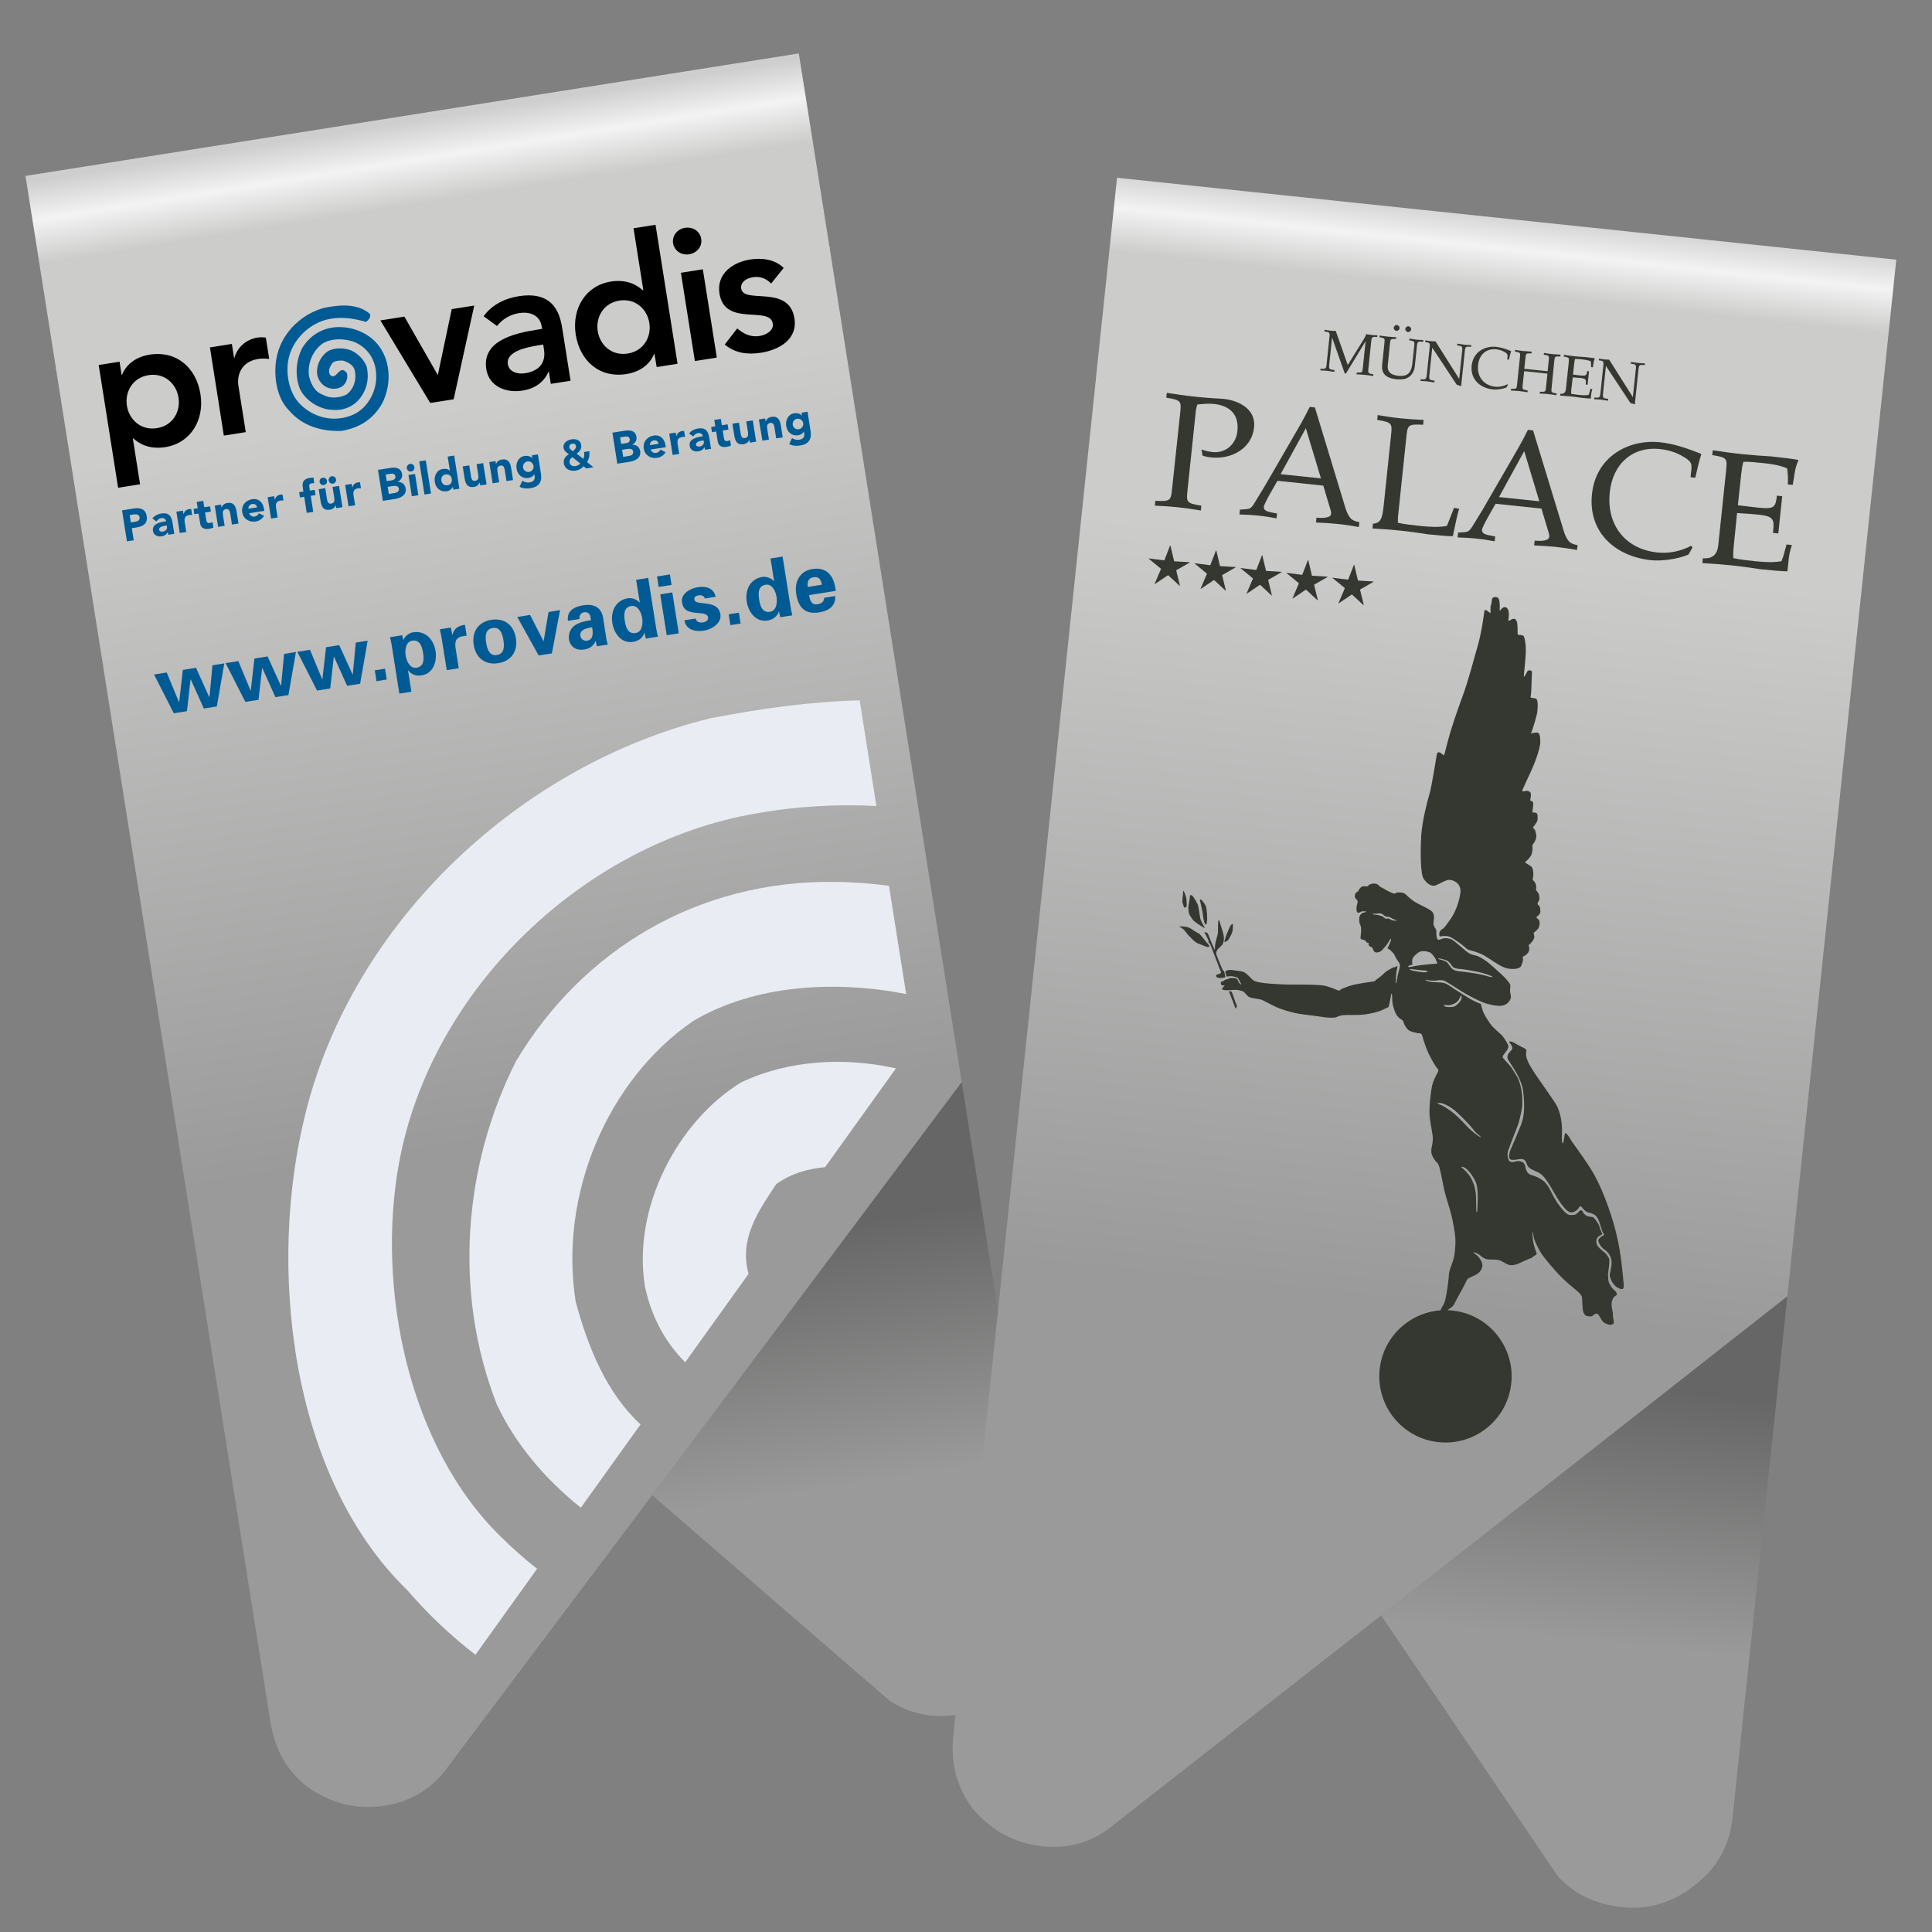 <?xml version="1.0" encoding="UTF-8"?>
<!-- Generator: Adobe Illustrator 26.0.2, SVG Export Plug-In . SVG Version: 6.00 Build 0)  -->
<svg xmlns="http://www.w3.org/2000/svg" xmlns:xlink="http://www.w3.org/1999/xlink" version="1.1" x="0px" y="0px" viewBox="0 0 283.46 283.46" style="enable-background:new 0 0 283.46 283.46;" xml:space="preserve">
<rect x="0" y="0" width="283.46" height="283.46" fill="#808080" stroke="none"/>
<style type="text/css">
	.st0{fill:url(#SVGID_1_);}
	.st1{fill:url(#SVGID_00000036243671616780218000000017805025649169398401_);}
	.st2{fill:url(#SVGID_00000086691767535762810090000005486958598302672792_);}
	.st3{fill:url(#SVGID_00000080194536867250026330000015704080264236584084_);}
	.st4{fill:none;}
	.st5{fill:#005A93;}
	.st6{fill:#EAECF3;}
	.st7{fill:url(#SVGID_00000008829076385483102560000001264599552131520398_);}
	.st8{fill:url(#SVGID_00000105416293653130077200000005269318534590162561_);}
	.st9{fill:url(#SVGID_00000062871897836536020090000000867273677413781388_);}
	.st10{fill:url(#SVGID_00000138549575631042509860000015375370866060944013_);}
	.st11{fill:#343831;}
</style>
<g id="Clip_links">
	<g id="Clip">
		<g>
			
				<linearGradient id="SVGID_1_" gradientUnits="userSpaceOnUse" x1="14158.149" y1="-6801.873" x2="17589.4" y2="-6801.873" gradientTransform="matrix(2.694924e-03 0.017 0.036 -5.735962e-03 268.774 -262.29)">
				<stop offset="0" style="stop-color:#CECECE"></stop>
				<stop offset="0.098" style="stop-color:#F4F3F3"></stop>
				<stop offset="0.208" style="stop-color:#CCCCCB"></stop>
			</linearGradient>
			<path class="st0" d="M3.74,25.81L117.2,7.84l4.54,28.65L8.26,54.36L3.74,25.81"></path>
			
				<linearGradient id="SVGID_00000085240384698899213370000012697713613853421711_" gradientUnits="userSpaceOnUse" x1="-2691.298" y1="14.911" x2="718.75" y2="14.911" gradientTransform="matrix(1.694770e-04 1.070036e-03 0.036 -5.735962e-03 265.966 -280.021)">
				<stop offset="0" style="stop-color:#737373"></stop>
				<stop offset="0.573" style="stop-color:#C6C6C6"></stop>
				<stop offset="1" style="stop-color:#CECECE"></stop>
			</linearGradient>
			<path style="fill:url(#SVGID_00000085240384698899213370000012697713613853421711_);" d="M3.79,26.12l-0.7-4.45L116.54,3.7     l0.7,4.45L3.79,26.12"></path>
			
				<linearGradient id="SVGID_00000140702419035659131290000002370910159963519679_" gradientUnits="userSpaceOnUse" x1="29915.721" y1="-15241.963" x2="33346.973" y2="-15241.963" gradientTransform="matrix(1.797411e-03 0.011 0.016 -2.489642e-03 304.56 -186.139)">
				<stop offset="0" style="stop-color:#676666"></stop>
				<stop offset="1" style="stop-color:#999A99"></stop>
			</linearGradient>
			<path style="fill:url(#SVGID_00000140702419035659131290000002370910159963519679_);" d="M141.1,158.74l12.02,75.91     c0.64,4.07-0.26,7.71-2.72,10.93c-2.44,3.35-5.62,5.34-9.55,5.97c-3.86,0.61-7.29-0.05-10.28-1.98l-34.89-30.2L141.1,158.74"></path>
			
				<linearGradient id="SVGID_00000106112967333235694970000012938200603121463443_" gradientUnits="userSpaceOnUse" x1="-11714.771" y1="8546.653" x2="-8283.519" y2="8546.653" gradientTransform="matrix(-4.967348e-03 -0.031 -0.033 5.239466e-03 309.239 -242.366)">
				<stop offset="0" style="stop-color:#999A99"></stop>
				<stop offset="1" style="stop-color:#CCCCCB"></stop>
			</linearGradient>
			<path style="fill:url(#SVGID_00000106112967333235694970000012938200603121463443_);" d="M121.69,36.18l19.41,122.56     l-45.42,60.63l-29.77,39.6c-2.3,3.33-5.45,5.32-9.45,5.95c-4,0.63-7.74-0.26-11.24-2.67c-3.06-2.34-4.91-5.55-5.55-9.62     l-0.18-1.14L8.21,54.05L121.69,36.18"></path>
		</g>
	</g>
	<g id="Logo_1">
		<path class="st4" d="M46.01,253.11c0.64,4.02,4.41,6.76,8.43,6.12c2.01-0.32,3.69-1.42,4.8-2.95l71.15-97.93    c2.36-3.24,3.31-7.21,2.68-11.16l-19.8-124.99L11.83,38.28L46.01,253.11z"></path>
		<g>
			<path d="M30.8,50.97l3.22-0.51l0.32,2.05l0.05-0.01c0.46-1.6,1.74-2.71,3.43-2.98c0.4-0.06,0.79-0.04,1.18,0.01l0.5,3.13     c-0.56-0.05-1.08-0.08-1.6,0c-3.03,0.48-3.05,3.11-2.94,3.81l1.1,6.93l-3.22,0.51L30.8,50.97z"></path>
			<polygon points="55.81,47.01 59.33,46.45 64.2,54.97 64.25,54.96 66.28,45.35 69.58,44.83 66.56,58.58 63.12,59.12    "></polygon>
			<path d="M79.81,51.28c0.29,1.81-0.57,3.13-2.77,3.48c-1.05,0.17-2.34-0.15-2.53-1.34c-0.29-1.86,2.75-2.48,4.52-2.76l0.67-0.11     L79.81,51.28 M80.81,56.32l2.9-0.46l-1.18-7.45c-0.29-1.83-0.92-5.82-6.42-4.95c-2.04,0.32-3.95,1.26-5.15,2.94l1.96,1.43     c0.74-0.95,1.88-1.68,3.22-1.89c1.72-0.27,3.08,0.37,3.34,1.96l0.06,0.35l-0.8,0.13c-3.22,0.51-8.06,1.58-7.39,5.79     c0.41,2.56,2.92,3.52,5.31,3.14c1.72-0.27,3.12-1.16,3.8-2.75l0.08-0.01L80.81,56.32z"></path>
			<path d="M87.7,48.59c-0.32-2.02,0.81-4.11,3.17-4.49c2.36-0.37,4.08,1.26,4.4,3.29c0.32,2.02-0.81,4.11-3.17,4.48     C89.74,52.25,88.02,50.62,87.7,48.59 M96.35,53.86l3.06-0.49l-3.23-20.39l-3.23,0.51l1.44,9.09l-0.08,0.01     c-0.81-0.73-2.27-1.66-4.69-1.28c-3.68,0.58-5.75,3.95-5.15,7.78c0.61,3.83,3.46,6.42,7.43,5.79c1.8-0.28,3.38-1.25,4.07-2.96     l0.05-0.01L96.35,53.86z"></path>
			<path d="M99.9,40.02l3.22-0.51l2.05,12.95l-3.22,0.51L99.9,40.02 M100.48,33.43c1.18-0.19,2.23,0.5,2.4,1.61     c0.18,1.11-0.6,2.08-1.79,2.27c-1.18,0.19-2.18-0.6-2.34-1.62C98.59,34.67,99.3,33.62,100.48,33.43z"></path>
			<path d="M113.14,41.6c-0.75-0.76-1.63-1.1-2.73-0.92c-0.86,0.14-1.81,0.7-1.66,1.67c0.37,2.32,7.02-0.67,7.81,4.37     c0.49,3.08-2.27,4.62-4.9,5.03c-1.99,0.31-3.78,0.08-5.33-1.2l1.83-2.36c0.97,0.79,1.94,1.32,3.31,1.1     c0.94-0.15,2.08-0.8,1.91-1.82c-0.42-2.67-7.04,0.54-7.82-4.4c-0.46-2.89,1.91-4.59,4.52-5c1.72-0.27,3.63-0.02,4.9,1.24     L113.14,41.6z"></path>
			<path class="st5" d="M54.25,46.03c0.25,0.5-0.22,0.94-0.55,1.2c-1.68-0.48-3.37-0.79-5.25-0.45c-2.96,0.51-5.6,3.03-6.15,6.05     c-0.4,2.17,0.17,4.94,1.77,6.5c2.04,2.03,5.07,2.71,7.79,1.49c2.22-1.02,3.53-3.66,3.32-6.02c-0.1-2.17-1.36-3.91-3.33-4.68     c-1.35-0.45-3.16-0.53-4.48,0.26c-1.48,1.02-2.32,3.01-2.02,4.86c0.3,1.11,0.8,2.23,1.98,2.66c1.08,0.61,2.39,0.53,3.53-0.02     c1.13-0.88,1.52-2.35,1.14-3.69c-0.23-0.7-1.08-1.11-1.73-1.29c-0.53,0-1.02,0-1.47,0.32c-0.33,0.51-0.7,1.02-0.42,1.72     c1,1.13,1.37-1.7,2.52-0.19c0.19,0.67-0.09,1.54-0.75,1.98c-0.68,0.4-1.42,0.39-2.12,0.13c-0.8-0.37-1.31-1.03-1.48-1.87     c-0.22-1.37,0.57-2.86,1.66-3.52c1.03-0.49,2.27-0.44,3.27-0.07c1.06,0.46,1.9,1.36,2.31,2.36c0.47,1.95-0.06,3.77-1.37,5.13     c-0.92,0.89-2.28,1.39-3.62,1.24c-1.89-0.03-3.99-1.35-4.8-3.08c-0.76-1.94-0.58-4.16,0.33-5.96c1.14-1.91,3.12-3.14,5.51-3.1     c2.18,0.02,4.47,0.98,5.83,2.87c1.74,2.41,1.71,5.84,0.38,8.36c-1.35,2.36-3.42,3.6-6.02,4.01c-2.79,0.07-5.62-0.68-7.58-2.97     c-2.04-1.99-2.41-5.65-1.76-8.27c0.82-3.35,3.73-6.04,6.98-6.85C50.05,44.68,52.46,44.54,54.25,46.03z"></path>
			<path d="M21.97,52.03c-1.8,0.28-3.38,1.25-4.07,2.97l-0.05,0.01l-0.31-1.94l-3.06,0.48l2.85,18.01l3.22-0.51l-1.06-6.71     l0.08-0.01c0.81,0.73,2.28,1.66,4.69,1.27c3.68-0.58,5.76-3.95,5.15-7.78C28.8,53.99,25.94,51.41,21.97,52.03 M23.02,62.82     c-2.36,0.37-4.08-1.26-4.4-3.29c-0.32-2.02,0.81-4.11,3.17-4.49c2.36-0.37,4.08,1.26,4.4,3.29     C26.51,60.36,25.38,62.45,23.02,62.82z"></path>
			<path class="st5" d="M19.03,75.57l0.51-0.08c0.38-0.06,0.87-0.07,0.94,0.4c0.07,0.43-0.27,0.6-0.62,0.66l-0.66,0.11L19.03,75.57      M18.62,79.43l1-0.16l-0.28-1.77l0.73-0.12c0.95-0.15,1.62-0.59,1.45-1.66c-0.17-1.08-1-1.26-1.93-1.11l-1.68,0.27L18.62,79.43z"></path>
			<path class="st5" d="M24.47,77.1l0.03,0.2c0.06,0.39-0.26,0.64-0.64,0.7c-0.21,0.03-0.47-0.04-0.51-0.27     c-0.07-0.42,0.58-0.55,0.87-0.6L24.47,77.1 M24.69,78.46l0.88-0.14l-0.25-1.59c-0.16-1.04-0.56-1.56-1.67-1.39     c-0.5,0.08-0.99,0.33-1.29,0.72l0.59,0.45c0.17-0.26,0.41-0.45,0.72-0.5c0.33-0.05,0.65,0.12,0.7,0.46     c-0.8,0.13-2.1,0.35-1.93,1.43c0.1,0.63,0.68,0.88,1.26,0.79c0.39-0.06,0.75-0.26,0.91-0.62l0.02,0L24.69,78.46z"></path>
			<path class="st5" d="M25.88,75.07l0.96-0.15l0.08,0.5l0.01,0c0.14-0.41,0.38-0.65,0.8-0.72c0.11-0.02,0.23-0.03,0.32-0.02     l0.14,0.88c-0.14-0.02-0.28-0.02-0.42,0c-0.73,0.12-0.75,0.56-0.65,1.18l0.21,1.31l-0.96,0.15L25.88,75.07z"></path>
			<path class="st5" d="M30.94,75.06l-0.85,0.13l0.16,1.04c0.05,0.33,0.13,0.57,0.55,0.5c0.11-0.02,0.3-0.06,0.38-0.15l0.13,0.81     c-0.2,0.11-0.43,0.17-0.66,0.2c-0.64,0.1-1.17-0.09-1.28-0.77l-0.24-1.48l-0.62,0.1l-0.12-0.77l0.62-0.1l-0.15-0.93l0.96-0.15     l0.15,0.93l0.85-0.13L30.94,75.06z"></path>
			<path class="st5" d="M31.51,74.18l0.92-0.15l0.07,0.42l0.01,0c0.09-0.27,0.36-0.57,0.83-0.65c0.97-0.15,1.25,0.46,1.38,1.29     l0.27,1.72l-0.96,0.15l-0.24-1.53c-0.06-0.36-0.14-0.82-0.63-0.74c-0.5,0.08-0.51,0.48-0.45,0.89l0.25,1.56L32,77.31L31.51,74.18     z"></path>
			<path class="st5" d="M36.44,74.64c-0.02-0.31,0.17-0.63,0.59-0.7c0.35-0.05,0.64,0.17,0.68,0.5L36.44,74.64 M37.99,75.3     c-0.12,0.24-0.31,0.44-0.62,0.49c-0.37,0.06-0.68-0.14-0.82-0.49l2.23-0.35l-0.05-0.3c-0.16-1-0.82-1.55-1.72-1.41     c-0.96,0.15-1.63,0.92-1.47,1.91c0.16,0.99,1.02,1.52,1.99,1.36c0.5-0.08,0.97-0.38,1.21-0.83L37.99,75.3z"></path>
			<path class="st5" d="M39.27,72.95l0.96-0.15l0.08,0.5l0.01,0c0.15-0.41,0.38-0.65,0.8-0.72c0.11-0.02,0.23-0.03,0.33-0.02     l0.14,0.88c-0.14-0.02-0.27-0.02-0.42,0c-0.73,0.12-0.75,0.55-0.65,1.18l0.21,1.31l-0.96,0.15L39.27,72.95z"></path>
			<path class="st5" d="M44.64,72.89l-0.63,0.1l-0.12-0.77l0.63-0.1l-0.09-0.55c-0.11-0.68-0.03-1.29,1.01-1.45     c0.19-0.03,0.39-0.05,0.57-0.03l0.08,0.82c-0.11-0.02-0.2-0.03-0.32-0.01c-0.3,0.05-0.45,0.17-0.38,0.58l0.08,0.5l0.71-0.11     l0.12,0.77l-0.71,0.11l0.37,2.35l-0.96,0.15L44.64,72.89z"></path>
			<path class="st5" d="M48.85,70.96c0.31-0.05,0.5-0.33,0.45-0.64c-0.05-0.31-0.35-0.49-0.64-0.44c-0.28,0.04-0.48,0.33-0.44,0.61     C48.27,70.79,48.55,71.01,48.85,70.96 M47.52,71.17c0.31-0.05,0.5-0.33,0.45-0.64c-0.05-0.31-0.35-0.49-0.64-0.44     c-0.28,0.04-0.48,0.33-0.44,0.61C46.94,71,47.22,71.22,47.52,71.17 M49.75,71.29l-0.96,0.15L49.04,73     c0.06,0.4,0.05,0.81-0.45,0.89c-0.49,0.08-0.57-0.38-0.63-0.74l-0.24-1.53l-0.96,0.15l0.27,1.72c0.13,0.83,0.41,1.45,1.39,1.29     c0.47-0.07,0.73-0.38,0.82-0.65l0.01,0l0.07,0.43l0.92-0.15L49.75,71.29z"></path>
			<path class="st5" d="M50.64,71.15L51.6,71l0.08,0.5l0.02,0c0.14-0.41,0.38-0.65,0.8-0.72c0.11-0.02,0.23-0.03,0.32-0.02     l0.14,0.88c-0.13-0.02-0.28-0.02-0.41,0c-0.73,0.12-0.75,0.56-0.66,1.18l0.21,1.31l-0.96,0.15L50.64,71.15z"></path>
			<path class="st5" d="M56.59,69.62l0.67-0.11c0.32-0.05,0.69-0.01,0.75,0.37c0.06,0.37-0.24,0.55-0.55,0.6l-0.72,0.11L56.59,69.62      M56.17,73.48l1.86-0.29c0.8-0.13,1.64-0.58,1.49-1.53c-0.09-0.59-0.55-0.97-1.16-0.96l0-0.01c0.44-0.22,0.71-0.62,0.63-1.13     c-0.16-0.99-1.05-1.02-1.84-0.89l-1.69,0.27L56.17,73.48 M56.88,71.43l0.75-0.12c0.33-0.05,0.82-0.06,0.89,0.38     c0.06,0.4-0.27,0.59-0.58,0.64l-0.89,0.14L56.88,71.43z"></path>
			<path class="st5" d="M59.69,68.71c0.05,0.31,0.34,0.52,0.64,0.47c0.31-0.05,0.52-0.34,0.47-0.65c-0.05-0.31-0.34-0.52-0.64-0.47     C59.86,68.11,59.65,68.4,59.69,68.71 M60.42,72.81l0.96-0.15l-0.49-3.12l-0.96,0.15L60.42,72.81z"></path>
			
				<rect x="61.9" y="67.54" transform="matrix(0.988 -0.156 0.156 0.988 -10.183 10.622)" class="st5" width="0.97" height="4.92"></rect>
			<path class="st5" d="M66.29,70.28c0.07,0.47-0.16,0.84-0.64,0.91c-0.48,0.08-0.82-0.2-0.89-0.67c-0.07-0.47,0.16-0.84,0.64-0.91     C65.87,69.53,66.21,69.81,66.29,70.28 M66.64,66.84l-0.96,0.15l0.33,2.07l-0.01,0c-0.27-0.27-0.66-0.32-1.05-0.25     c-0.88,0.14-1.29,1.02-1.16,1.89c0.15,0.95,0.86,1.52,1.78,1.37c0.43-0.07,0.76-0.39,0.87-0.64l0.01,0l0.07,0.41l0.88-0.14     L66.64,66.84z"></path>
			<path class="st5" d="M71.39,71.07l-0.93,0.15l-0.07-0.43l-0.01,0c-0.09,0.27-0.37,0.57-0.83,0.65c-0.97,0.15-1.25-0.46-1.39-1.29     l-0.27-1.72l0.96-0.15l0.24,1.53c0.06,0.36,0.14,0.82,0.63,0.74c0.5-0.08,0.51-0.48,0.45-0.89l-0.25-1.56l0.97-0.15L71.39,71.07z     "></path>
			<path class="st5" d="M71.78,67.8l0.92-0.15l0.07,0.42l0.01,0c0.09-0.27,0.36-0.57,0.83-0.65c0.98-0.15,1.26,0.46,1.39,1.29     l0.27,1.72l-0.96,0.15l-0.24-1.53c-0.06-0.36-0.14-0.82-0.63-0.74c-0.5,0.08-0.52,0.48-0.45,0.89l0.25,1.56l-0.96,0.15     L71.78,67.8z"></path>
			<path class="st5" d="M76.74,68.6c-0.06-0.41,0.21-0.83,0.65-0.9c0.44-0.07,0.82,0.24,0.89,0.65c0.06,0.41-0.21,0.82-0.64,0.89     C77.2,69.32,76.81,69.01,76.74,68.6 M78.92,66.67l-0.89,0.14l0.07,0.41l-0.01,0c-0.18-0.2-0.6-0.41-1.14-0.32     c-0.88,0.14-1.29,1.02-1.16,1.85c0.15,0.95,0.86,1.52,1.78,1.37c0.29-0.05,0.64-0.21,0.81-0.55l0.01,0l0.05,0.31     c0.07,0.45-0.15,0.81-0.74,0.9c-0.39,0.06-0.74-0.04-1.07-0.25l-0.4,0.88c0.5,0.29,1.08,0.3,1.63,0.21     c1.2-0.19,1.7-0.92,1.51-2.09L78.92,66.67z"></path>
			<path class="st5" d="M90.98,64.17l0.67-0.11c0.32-0.05,0.69-0.01,0.75,0.37c0.06,0.37-0.24,0.55-0.54,0.59l-0.73,0.11     L90.98,64.17 M90.57,68.03l1.85-0.29c0.81-0.13,1.66-0.58,1.51-1.54c-0.09-0.59-0.56-0.97-1.17-0.96l0-0.01     c0.44-0.22,0.7-0.62,0.62-1.13c-0.16-0.99-1.04-1.02-1.84-0.89l-1.69,0.27L90.57,68.03 M91.27,65.99l0.75-0.12     c0.33-0.05,0.81-0.06,0.88,0.38c0.06,0.4-0.26,0.59-0.58,0.64l-0.89,0.14L91.27,65.99z"></path>
			<path class="st5" d="M95.36,65.31c-0.02-0.31,0.17-0.63,0.58-0.7c0.35-0.06,0.64,0.17,0.69,0.5L95.36,65.31 M96.9,65.96     c-0.13,0.24-0.31,0.44-0.62,0.49c-0.37,0.06-0.68-0.14-0.82-0.49l2.23-0.35l-0.05-0.3c-0.16-1-0.83-1.55-1.72-1.41     c-0.96,0.15-1.62,0.92-1.47,1.91c0.16,0.99,1.02,1.52,1.99,1.36c0.5-0.08,0.96-0.38,1.21-0.83L96.9,65.96z"></path>
			<path class="st5" d="M98.19,63.62l0.96-0.15l0.08,0.5l0.01,0c0.15-0.41,0.38-0.65,0.81-0.72c0.11-0.02,0.23-0.03,0.32-0.02     l0.14,0.88c-0.14-0.02-0.28-0.02-0.42,0c-0.73,0.12-0.75,0.55-0.65,1.18l0.21,1.31l-0.96,0.15L98.19,63.62z"></path>
			<path class="st5" d="M103.23,64.62l0.03,0.2c0.06,0.39-0.26,0.64-0.64,0.7c-0.21,0.03-0.47-0.04-0.5-0.27     c-0.07-0.42,0.58-0.55,0.87-0.6L103.23,64.62 M103.44,65.99l0.88-0.14l-0.25-1.59c-0.16-1.04-0.56-1.56-1.68-1.39     c-0.51,0.08-0.99,0.33-1.29,0.72l0.6,0.45c0.17-0.26,0.41-0.45,0.72-0.5c0.33-0.05,0.65,0.12,0.7,0.46     c-0.8,0.13-2.1,0.35-1.93,1.43c0.1,0.63,0.68,0.88,1.26,0.79c0.39-0.06,0.75-0.26,0.91-0.62l0.01,0L103.44,65.99z"></path>
			<path class="st5" d="M106.88,63.03l-0.84,0.13l0.16,1.04c0.05,0.33,0.13,0.57,0.54,0.5c0.1-0.02,0.3-0.06,0.38-0.15l0.13,0.81     c-0.2,0.11-0.44,0.17-0.66,0.2c-0.64,0.1-1.17-0.09-1.28-0.77l-0.24-1.48l-0.61,0.1l-0.12-0.77l0.61-0.1l-0.15-0.93l0.96-0.15     l0.15,0.93l0.84-0.13L106.88,63.03z"></path>
			<path class="st5" d="M110.94,64.8l-0.92,0.15l-0.07-0.43l-0.01,0c-0.09,0.27-0.36,0.57-0.83,0.65c-0.97,0.15-1.25-0.46-1.38-1.29     l-0.27-1.72l0.96-0.15l0.24,1.53c0.06,0.36,0.14,0.82,0.63,0.74c0.5-0.08,0.51-0.49,0.45-0.89l-0.25-1.56l0.96-0.15L110.94,64.8z     "></path>
			<path class="st5" d="M111.34,61.54l0.92-0.15l0.07,0.42l0.02,0c0.09-0.26,0.36-0.57,0.83-0.65c0.98-0.15,1.25,0.46,1.39,1.29     l0.27,1.72l-0.96,0.15l-0.24-1.53c-0.06-0.36-0.13-0.82-0.62-0.74c-0.5,0.08-0.52,0.48-0.45,0.89l0.25,1.56l-0.96,0.15     L111.34,61.54z"></path>
			<path class="st5" d="M116.31,62.33c-0.06-0.41,0.21-0.83,0.64-0.89c0.44-0.07,0.83,0.24,0.9,0.65c0.06,0.41-0.22,0.82-0.65,0.89     C116.76,63.05,116.37,62.74,116.31,62.33 M118.48,60.41l-0.88,0.14l0.07,0.41l-0.02,0c-0.19-0.2-0.6-0.41-1.14-0.32     c-0.88,0.14-1.29,1.02-1.16,1.85c0.15,0.95,0.86,1.52,1.78,1.37c0.28-0.05,0.64-0.21,0.81-0.55l0.01,0l0.05,0.31     c0.07,0.45-0.15,0.81-0.73,0.9c-0.39,0.06-0.74-0.04-1.07-0.25l-0.41,0.88c0.51,0.29,1.08,0.3,1.63,0.21     c1.2-0.19,1.7-0.92,1.51-2.09L118.48,60.41z"></path>
			<path class="st5" d="M85.13,68c-0.16,0.22-0.43,0.34-0.72,0.39c-0.41,0.06-0.79-0.15-0.85-0.53c-0.06-0.35,0.16-0.59,0.42-0.79     L85.13,68 M84.05,66.2c-0.2-0.14-0.48-0.32-0.52-0.56c-0.05-0.32,0.18-0.51,0.43-0.55c0.25-0.04,0.51,0.07,0.56,0.38     C84.56,65.73,84.25,66.05,84.05,66.2 M84.61,66.57c0.43-0.35,0.76-0.7,0.66-1.31c-0.11-0.72-0.81-0.9-1.42-0.8     c-0.62,0.1-1.28,0.54-1.17,1.21c0.08,0.51,0.39,0.7,0.78,0.97c-0.65,0.41-0.81,0.83-0.73,1.36c0.13,0.83,0.9,1.18,1.77,1.04     c0.43-0.07,0.86-0.29,1.12-0.65l0.36,0.34l1.09-0.17l-0.93-0.76c0.29-0.48,0.39-1.04,0.33-1.6l-0.77,0.12     c0.04,0.34,0.05,0.72-0.12,1L84.61,66.57z"></path>
		</g>
		<g>
			<path class="st5" d="M30.71,102.31l0.02,0l0.44-4.7l1.74-0.28l-1.1,6.32l-1.9,0.3l-1.93-4.28l-0.02,0l-0.53,4.67l-1.93,0.31     l-2.9-5.69l1.86-0.29l1.8,4.34l0.03,0l0.54-4.72l1.93-0.31L30.71,102.31z"></path>
			<path class="st5" d="M41.22,100.64l0.02,0l0.44-4.7l1.74-0.28l-1.1,6.32l-1.91,0.3l-1.93-4.28l-0.02,0l-0.53,4.67l-1.93,0.31     l-2.9-5.69L34.97,97l1.8,4.34l0.02,0l0.54-4.72l1.93-0.31L41.22,100.64z"></path>
			<path class="st5" d="M51.74,98.98l0.02,0l0.44-4.7L53.94,94l-1.1,6.32l-1.91,0.3l-1.93-4.28l-0.02,0l-0.53,4.67l-1.93,0.31     l-2.9-5.69l1.86-0.29l1.8,4.34l0.02,0l0.54-4.72l1.93-0.31L51.74,98.98z"></path>
			<path class="st5" d="M55.24,99.94l-0.25-1.59l1.5-0.24l0.25,1.59L55.24,99.94z"></path>
			<path class="st5" d="M59.15,93.89l0.02,0c0.25-0.55,0.83-1.03,1.45-1.12c1.85-0.29,3.03,1.13,3.28,2.74     c0.24,1.54-0.31,3.31-2.05,3.58c-0.77,0.12-1.48-0.1-1.97-0.74l-0.02,0l0.5,3.14l-1.77,0.28l-1.12-7.1     c-0.06-0.39-0.16-0.79-0.25-1.19l1.8-0.28L59.15,93.89z M61.11,97.97c1.14-0.18,1.11-1.26,0.96-2.19     c-0.15-0.92-0.46-1.96-1.59-1.78c-0.96,0.15-1.09,1.36-0.96,2.19C59.65,97.02,60.15,98.12,61.11,97.97z"></path>
			<path class="st5" d="M66.15,92.07l0.21,1.08l0.02,0c0.23-1,0.95-1.36,1.84-1.48l0.25,1.59l-0.77,0.12     c-0.29,0.07-0.66,0.3-0.79,0.58c-0.14,0.37-0.12,0.7-0.07,1.1l0.47,2.98l-1.76,0.28l-0.77-4.8c-0.04-0.25-0.15-0.75-0.25-1.19     L66.15,92.07z"></path>
			<path class="st5" d="M73.1,97.3c-1.94,0.31-3.3-0.8-3.6-2.69c-0.3-1.89,0.65-3.36,2.59-3.67c1.94-0.31,3.3,0.8,3.6,2.69     C76,95.52,75.04,96.99,73.1,97.3z M72.91,96.1c1.09-0.17,1.1-1.23,0.95-2.18c-0.15-0.96-0.49-1.96-1.58-1.78     c-1.09,0.17-1.1,1.23-0.95,2.18C71.48,95.28,71.82,96.27,72.91,96.1z"></path>
			<path class="st5" d="M75.89,90.52l1.88-0.3l1.97,3.85l0.02,0l0.72-4.28l1.69-0.27l-1.2,6.34l-1.94,0.31L75.89,90.52z"></path>
			<path class="st5" d="M83.33,91.08c-0.11-0.75,0.14-1.27,0.57-1.62c0.44-0.37,1.05-0.56,1.69-0.66c1.19-0.19,2.6,0.04,2.89,1.84     L89,93.92c0.06,0.3,0.14,0.47,0.19,0.65l-1.6,0.25c-0.08-0.27-0.15-0.54-0.19-0.79l-0.02,0c-0.29,0.75-0.86,1.14-1.67,1.27     c-1.11,0.18-2.04-0.34-2.23-1.51c-0.07-0.42-0.04-1.47,0.96-2.1c0.66-0.42,1.55-0.6,2.27-0.69l-0.09-0.56     c-0.04-0.25-0.31-0.71-0.93-0.61c-0.62,0.1-0.72,0.71-0.66,0.99L83.33,91.08z M85.15,93.28c0.08,0.5,0.5,0.8,1,0.72     c0.98-0.16,0.84-1.26,0.73-1.96C86.26,92.13,85,92.32,85.15,93.28z"></path>
			<path class="st5" d="M93.33,85.07l1.77-0.28l1.18,7.43c0.06,0.4,0.16,0.79,0.25,1.19l-1.77,0.28c-0.07-0.28-0.14-0.55-0.18-0.84     l-0.02,0c-0.28,0.77-0.89,1.19-1.66,1.32c-1.74,0.28-2.81-1.23-3.06-2.77c-0.26-1.61,0.43-3.33,2.28-3.62     c0.62-0.1,1.31,0.17,1.72,0.62l0.03,0L93.33,85.07z M93.26,92.88c0.96-0.15,1.09-1.36,0.96-2.19c-0.13-0.82-0.63-1.93-1.59-1.78     c-1.14,0.18-1.11,1.27-0.96,2.19C91.81,92.02,92.12,93.06,93.26,92.88z"></path>
			<path class="st5" d="M98.29,84.28l0.24,1.54l-1.89,0.3l-0.24-1.54L98.29,84.28z M98.64,86.92l0.95,6l-1.77,0.28l-0.95-6     L98.64,86.92z"></path>
			<path class="st5" d="M103.41,87.81c-0.09-0.4-0.5-0.52-0.9-0.46c-0.49,0.08-0.69,0.26-0.62,0.65c0.15,0.94,3.46-0.13,3.81,2.12     c0.21,1.31-1.27,2.22-2.37,2.4c-1.39,0.22-2.68-0.14-2.92-1.51l1.64-0.26c0.11,0.46,0.56,0.66,1.09,0.57     c0.48-0.08,0.82-0.34,0.74-0.8c-0.08-0.48-0.96-0.55-1.33-0.57c-1.18-0.09-2.27-0.18-2.49-1.58c-0.2-1.26,1.22-2.04,2.26-2.21     c1.25-0.2,2.39,0.09,2.68,1.4L103.41,87.81z"></path>
			<path class="st5" d="M107.16,91.72l-0.25-1.59l1.5-0.24l0.25,1.59L107.16,91.72z"></path>
			<path class="st5" d="M113.05,81.94l1.77-0.28l1.18,7.43c0.06,0.4,0.16,0.8,0.25,1.19l-1.77,0.28c-0.07-0.28-0.14-0.55-0.18-0.84     l-0.02,0c-0.28,0.77-0.89,1.19-1.66,1.32c-1.74,0.28-2.81-1.23-3.06-2.77c-0.26-1.61,0.43-3.33,2.28-3.62     c0.61-0.1,1.31,0.17,1.72,0.62l0.02,0L113.05,81.94z M112.97,89.76c0.96-0.15,1.1-1.36,0.96-2.19c-0.13-0.82-0.63-1.93-1.59-1.78     c-1.13,0.18-1.11,1.26-0.96,2.19C111.53,88.9,111.84,89.94,112.97,89.76z"></path>
			<path class="st5" d="M118.71,87.31c0.12,0.78,0.35,1.49,1.26,1.34c0.61-0.1,0.89-0.37,0.97-0.95l1.6-0.25     c0.08,1.51-0.99,2.18-2.37,2.4c-2.04,0.32-3.04-0.71-3.35-2.72c-0.29-1.8,0.54-3.35,2.35-3.64c1.11-0.18,2.09,0.06,2.76,1.03     c0.22,0.31,0.36,0.65,0.47,1.03c0.11,0.36,0.17,0.75,0.23,1.14L118.71,87.31z M120.58,85.79c-0.1-0.66-0.38-1.24-1.24-1.1     c-0.82,0.13-0.9,0.77-0.82,1.43L120.58,85.79z"></path>
		</g>
		<path class="st6" d="M108.71,158.82c-9.22,5.67-15.93,18.25-14.1,29.83c0.9,4.4,2.91,8.21,5.92,11.22l9.29-12.96    c-1.41-5.22,1.46-9.22,4.07-13.18c2.25-1.6,4.65-2.24,7.17-2.49l10.39-14.49C124.04,155.1,115.8,155.45,108.71,158.82z"></path>
		<path class="st6" d="M110.87,119.36c6.11-1.1,11.98-1.39,17.71-1.11l-2.45-15.49c-7.17,0.16-14.59,1.21-21.99,2.64    c-27.59,6.81-52.29,29.58-59.32,57.96c-5.58,22.18-2.42,53.11,14.94,69.95c3.1,3.59,6.44,6.74,10,9.47l9.04-12.61    c-1.82-1.44-3.58-2.98-5.25-4.64c-13.63-13.21-18.38-36.56-15-54.93C63.25,145.06,85.71,123.68,110.87,119.36z"></path>
		<path class="st6" d="M101.69,149.81c9.1-5.42,20.99-5.97,31.26-3.97l-2.52-15.88c-2.62-0.34-5.25-0.54-7.86-0.57    c-20.32-0.28-37.17,10.09-46.85,26.29c-7.71,15.19-9.27,33.96-2.82,50.39c2.68,5.73,7.04,10.92,12.32,15.14l8.76-12.22    c-5.01-4.63-7.72-11.35-9.52-18.03C81.99,175.28,89.12,158.43,101.69,149.81z"></path>
	</g>
</g>
<g id="Clip_rechts">
	<g id="Clip_2_">
		<g>
			
				<linearGradient id="SVGID_00000150801563532946444890000004880302961617899942_" gradientUnits="userSpaceOnUse" x1="15075.312" y1="-3280.57" x2="18509.387" y2="-3280.57" gradientTransform="matrix(-1.800730e-03 0.017 0.036 3.832732e-03 367.746 -212.813)">
				<stop offset="0" style="stop-color:#CECECE"></stop>
				<stop offset="0.098" style="stop-color:#F4F3F3"></stop>
				<stop offset="0.208" style="stop-color:#CCCCCB"></stop>
			</linearGradient>
			<path style="fill:url(#SVGID_00000150801563532946444890000004880302961617899942_);" d="M163.89,26.08L278.22,38.1l-3.03,28.87     L160.86,54.85L163.89,26.08"></path>
			
				<linearGradient id="SVGID_00000023269100360061490050000017169658413318765961_" gradientUnits="userSpaceOnUse" x1="-2545.766" y1="30.157" x2="883.567" y2="30.157" gradientTransform="matrix(-1.132434e-04 1.077439e-03 0.036 3.832732e-03 369.623 -230.667)">
				<stop offset="0" style="stop-color:#737373"></stop>
				<stop offset="0.573" style="stop-color:#C6C6C6"></stop>
				<stop offset="1" style="stop-color:#CECECE"></stop>
			</linearGradient>
			<path style="fill:url(#SVGID_00000023269100360061490050000017169658413318765961_);" d="M163.85,26.39l0.47-4.48l114.34,12.02     l-0.47,4.48L163.85,26.39"></path>
			
				<linearGradient id="SVGID_00000081608648707864173080000009234583078229773216_" gradientUnits="userSpaceOnUse" x1="31303.787" y1="-7127.559" x2="34737.859" y2="-7127.559" gradientTransform="matrix(-1.201018e-03 0.011 0.016 1.663562e-03 382.604 -129.996)">
				<stop offset="0" style="stop-color:#676666"></stop>
				<stop offset="1" style="stop-color:#999A99"></stop>
			</linearGradient>
			<path style="fill:url(#SVGID_00000081608648707864173080000009234583078229773216_);" d="M262.24,190.16l-8.04,76.5     c-0.43,4.1-2.25,7.39-5.46,9.86c-3.22,2.61-6.82,3.71-10.78,3.29c-3.89-0.41-7.03-1.93-9.42-4.57l-25.91-38.24L262.24,190.16"></path>
			
				<linearGradient id="SVGID_00000005966506497366902450000003831354817680667014_" gradientUnits="userSpaceOnUse" x1="-12216.348" y1="4691.669" x2="-8782.273" y2="4691.669" gradientTransform="matrix(3.319149e-03 -0.032 -0.033 -3.500976e-03 401.676 -183.096)">
				<stop offset="0" style="stop-color:#999A99"></stop>
				<stop offset="1" style="stop-color:#CCCCCB"></stop>
			</linearGradient>
			<path style="fill:url(#SVGID_00000005966506497366902450000003831354817680667014_);" d="M275.22,66.66l-12.98,123.51     l-59.61,46.84l-39.04,30.57c-3.09,2.63-6.64,3.73-10.67,3.3c-4.03-0.42-7.42-2.26-10.17-5.49c-2.35-3.06-3.31-6.64-2.88-10.73     l0.12-1.15L160.9,54.54L275.22,66.66"></path>
		</g>
	</g>
	<g id="Logo_1_1_">
		<path class="st4" d="M145.99,256.94c-0.43,4.05,2.51,7.67,6.56,8.1c2.02,0.21,3.94-0.42,5.4-1.6l94.11-76.21    c3.12-2.52,5.06-6.11,5.48-10.09l13.23-125.91L168.58,40.49L145.99,256.94z"></path>
		<path class="st11" d="M177.05,138.29c-0.25-0.32-0.78-0.98-0.99-1.19c-0.21-0.21-0.55-0.32-0.84-0.52c-0.3-0.2-0.65-0.5-1.17-0.59    c-0.52-0.09-1.16-0.09-1,0c0.16,0.08,0.38,0.14,0.71,0.49c0.33,0.35,0.21,0.34,0.68,0.82c0.47,0.48,0.82,0.9,1.28,1.1    c0.46,0.2,0.93,0.35,1.23,0.48c0.3,0.13,0.51,0.05,0.49-0.07C177.43,138.7,177.3,138.62,177.05,138.29z"></path>
		<path class="st11" d="M173.48,132.04c-0.03,0.26-0.02,0.2,0.01,0.35c0.03,0.15,0.12,0.4,0.2,0.65c0.07,0.26,0.34,0.05,0.39-0.04    c0.04-0.1,0.04-0.38,0.02-0.48c-0.02-0.1,0.02-0.48-0.08-0.86c-0.09-0.38-0.22-0.66-0.32-0.88c-0.11-0.23-0.1,0-0.11,0.12    C173.57,131.02,173.51,131.78,173.48,132.04z"></path>
		<path class="st11" d="M179.75,143.2c-0.06-0.24-0.07-0.57-0.18-0.7c-0.1-0.13-0.14-0.08-0.3-0.45c-0.16-0.37-0.85-2.02-0.84-2.15    c0.01-0.13,0.04-0.41,0.23-0.62c0.19-0.21,0.68-0.61,0.75-0.8c0.07-0.19,0.3-0.65,0.04-1.59c-0.27-0.94-0.5-1.62-0.52-1.72    c-0.02-0.1-0.14-0.26-0.18-0.05c-0.04,0.21-0.06,1.24-0.05,1.54c0.02,0.3-0.16,0.87-0.29,1.33c-0.13,0.47-0.14,0.82-0.15,0.96    c-0.02,0.15,0.02,0.59-0.1,0.29c-0.12-0.29-0.62-1.41-0.69-1.65c-0.08-0.24-0.29-0.68-0.29-0.68s-0.17-0.1-0.25-0.13    c-0.08-0.02-0.3-0.05-0.19,0.08c0.1,0.13,0.47,0.9,0.51,1c0.04,0.1,0.07,0.12,0.09,0.21c0.02,0.09,0.03,0.15-0.03,0.11    c-0.06-0.04-0.03,0.1,0.07,0.16c0.09,0.06,0.14,0.08,0.26,0.39c0.12,0.31,1.09,2.81,1.25,3.26c0.17,0.45,0.33,0.7,0.24,0.76    c-0.09,0.06-0.27,0.17-0.45,0.2c-0.19,0.03-0.32,0.18-0.26,0.29c0.06,0.11,0.15,0.17,0.34,0.22c0.19,0.05,0.53,0.04,0.73-0.01    C179.69,143.41,179.81,143.44,179.75,143.2z"></path>
		<path class="st11" d="M180.17,137.94c0.15-0.12,0.53-0.91,0.62-1.17c0.09-0.26,0.11-0.94,0.1-1.14c-0.01-0.2-0.25,0.04-0.35,0.18    c-0.1,0.14-0.45,0.97-0.61,1.38c-0.16,0.42-0.15,0.48-0.27,0.85C179.54,138.42,180.02,138.06,180.17,137.94z"></path>
		<path class="st11" d="M175.25,135.19c0.2,0.15,0.59,0.44,0.96,0.67c0.38,0.22,0.67,0.44,0.5,0.17c-0.17-0.27-0.52-0.95-0.59-1.21    c-0.07-0.26-0.25-1.76-0.39-2.1c-0.15-0.35-0.61-1.16-0.8-1.3c-0.19-0.14-0.33-0.15-0.34,0.06c-0.01,0.22-0.16,1.21-0.2,1.33    c-0.05,0.11-0.08,1.06,0.19,1.5C174.85,134.75,175.05,135.04,175.25,135.19z"></path>
		<path class="st11" d="M208.86,128.9c0.47,0.75,1.2,1.23,1.81,0.99c0.61-0.24,1.47-0.83,2.01-0.8c0.55,0.02,1.78,0.49,1.58,1.95    c-0.2,1.46-0.83,2.97-1.43,3.79c-0.6,0.82-0.89,1.3-1.13,1.43c-0.25,0.12-0.45,0.34-0.51,0.58c-0.06,0.24-0.03,0.6,0.16,0.55    c0.19-0.05,0.78-0.15,1.31,0.04c0.53,0.19,2,1.26,2.28,1.54c0.29,0.28,0.39,0.37,0.83,0.47c0.44,0.1,1.5,0.47,1.78,0.64    c0.28,0.16,0.05,0.01,0.85,0.51c0.8,0.5,1.94,1.37,2.85,1.51c0.92,0.15,1.73,0.03,1.92-0.36c0.19-0.4,0.33-0.93,0.28-1.1    c-0.05-0.17-0.09-0.29,0.1-0.34c0.19-0.05,0.66-0.4,0.76-0.74c0.1-0.34,0.06-0.56,0.01-0.7c-0.05-0.14-0.07-0.22,0.07-0.29    c0.14-0.07,0.76-0.77,0.72-1.12c-0.04-0.35-0.16-0.55-0.03-0.65c0.13-0.1,0.41-0.29,0.61-0.58c0.2-0.3,0.33-1.08,0.02-1.33    c-0.31-0.25-0.37-0.32-0.19-0.43c0.18-0.11,0.5-0.36,0.48-0.8c-0.02-0.44-0.08-0.71-0.22-0.81c-0.14-0.1-0.31-0.2-0.07-0.57    c0.24-0.37,0.14-0.5,0.12-0.79c-0.02-0.28-0.16-0.55-0.34-0.73c-0.18-0.19-0.14-0.23-0.1-0.46c0.04-0.23-0.06-0.69-0.24-0.92    c-0.18-0.23-0.35-0.19-0.23-0.66c0.12-0.47,0.02-1.4-0.26-1.59c-0.28-0.19-0.65-0.43-0.75-0.49c-0.09-0.06-0.26-0.06-0.02-0.27    c0.24-0.21,0.68-0.61,0.82-1.03c0.14-0.42,0.16-0.92,0.13-1.12c-0.03-0.2-0.05-0.17,0.13-0.42c0.18-0.25,0.51-0.78,0.42-1.3    c-0.09-0.53-0.18-0.8-0.31-0.88c-0.12-0.08-0.25-0.13-0.06-0.36c0.19-0.23,0.54-0.69,0.57-1.02c0.03-0.33,0.03-0.93-0.23-0.99    c-0.26-0.06-0.54-0.04-0.54-0.04s0.03-0.13,0.07-0.53c0.04-0.4,0.14-0.98-0.05-1.09c-0.19-0.1-0.39-0.06-0.31-0.32    c0.08-0.26,0.17-0.98-0.1-1.11c-0.27-0.13-0.38-0.16-0.61-0.1c-0.22,0.06-0.56,0.12-0.45-0.16c0.11-0.29,0.8-1.76,1.29-2.81    c0.49-1.05,1.35-3.32,1.33-4.27c-0.02-0.95-0.14-1.38-0.54-1.34c-0.4,0.04-0.49,0.03-0.61,0.09c-0.12,0.05-0.28,0.15-0.15-0.13    c0.13-0.29,0.8-2.41,0.86-3c0.06-0.59,0.16-1.85-0.24-1.96c-0.41-0.11-0.81-0.02-0.74-0.28c0.08-0.26,0.15-1.73,0.16-2.66    c0.02-0.93,0.15-1.12-0.22-1.17c-0.38-0.06-0.41,0.09-0.49,0.27c-0.08,0.17-0.28,0.44-0.32,0.55c-0.05,0.11-0.15,0.12-0.13,0    c0.01-0.12,0.31-2.95,0.3-3.86c0-0.91-0.19-2-0.4-2.07c-0.21-0.07-0.4-0.11-0.56-0.11c-0.15,0-0.26,0.06-0.25-0.34    c0.01-0.4-0.01-1.17-0.07-1.44c-0.05-0.27-0.23-0.62-0.49-0.58c-0.25,0.04-0.34,0.05-0.47,0.17c-0.13,0.12-0.36,0.21-0.31-0.07    c0.05-0.28,0.1-0.94-0.01-1.3c-0.11-0.36-0.31-0.53-0.55-0.51c-0.24,0.03-0.42,0.17-0.48,0.27c-0.06,0.09-0.26,0.37-0.25,0.16    c0.01-0.22,0.1-1.64-0.31-1.83c-0.41-0.19-0.79-0.05-0.83,0.31c-0.04,0.36-0.09,0.76-0.15,0.82c-0.06,0.06-0.07,0.18-0.06,0.44    c0,0.27-0.01,0.42,0.01,0.5c0.02,0.09-0.05,0.28-0.15,0.13c-0.1-0.14-0.29-0.21-0.35-0.27c-0.06-0.06-0.38-0.21-0.4,0.01    c-0.02,0.21-0.42,3.22-0.97,5.09c-0.55,1.87-1.36,5.08-2.21,7.37c-0.84,2.29-1.73,4.88-2.17,6.59c-0.45,1.72-0.53,2.21-0.66,2.13    c-0.13-0.08-0.43-0.39-0.57-0.41c-0.15-0.02-0.34-0.09-0.42,0.39c-0.08,0.47-0.73,4.53-1.01,5.52c-0.29,0.99-1.1,3.95-1.26,6.26    C208.39,124.84,208.39,128.16,208.86,128.9z"></path>
		<path class="st11" d="M176.43,133.82c0.08,0.46,0.13,1.1,0.2,1.27c0.07,0.17,0.08,0.31,0.12,0.41c0.04,0.1,0.19,0.24,0.26,0.04    c0.07-0.19,0.1-0.5,0.1-0.64c0-0.13,0.01,0.2,0-0.3c-0.01-0.5-0.05-1.39-0.25-1.77c-0.19-0.39-0.51-0.72-0.6-0.8    c-0.09-0.08-0.25-0.11-0.21,0.06C176.11,132.27,176.34,133.36,176.43,133.82z"></path>
		<path class="st11" d="M180.81,145.74c-0.07-0.16-0.12-0.25-0.22-0.29c-0.1-0.04-0.24-0.09-0.23,0.01c0.01,0.1-0.06-0.02,0.04,0.25    c0.1,0.28,0.38,0.97,0.51,1.3c0.13,0.33,0.26,0.71,0.31,0.83c0.05,0.12,0.11,0.2,0.17,0c0.06-0.19,0.16-0.12-0.01-0.52    C181.2,146.93,180.88,145.9,180.81,145.74z"></path>
		<path class="st11" d="M216.6,177.75c-0.03-0.08,0.01-0.38-0.04-2.03c-0.04-1.65-0.55-2.55-0.87-3.1c-0.33-0.54-1-1.14-1.21-1.3    c-0.21-0.16,0.01-0.2,0.42,0c0.41,0.2,1.19,1.15,1.59,2.05c0.41,0.9,0.34,2.35,0.3,3.19c-0.04,0.84-0.03,0.92-0.05,1.13    C216.73,177.91,216.64,177.83,216.6,177.75z M212.78,162.95c-0.62-0.42-0.96-0.68-1.38-0.83c-0.42-0.14-0.67-0.32-0.39-0.29    c0.28,0.03,0.27-0.04,0.55,0.04c0.27,0.08,1.19,0.39,2.22,1.35c1.03,0.96,2.05,2.06,2.28,2.37c0.23,0.31,0.49,0.62,0.72,0.79    c0.23,0.17,0.76,0.66,0.37,0.44c-0.39-0.22-1.21-0.79-2.04-1.7C214.29,164.23,213.4,163.37,212.78,162.95z M212.05,147.68    c-0.17-0.1-0.37-0.27-0.11-0.23c0.26,0.04,0.6,0.03,0.75,0.03c0.01,0,0.02,0,0.03,0c-0.02,0-0.04-0.02,0.19-0.06    c0.39-0.08,0.97-0.4,1.19-0.84c0.21-0.44,0.3-0.65,0.33-0.45c0.03,0.2,0.05,0.44-0.18,0.76c-0.23,0.32-0.68,0.76-1.02,0.82    C212.89,147.78,212.22,147.78,212.05,147.68z M209.15,142.65c-0.22,0.03-0.53,0-1.2-0.11c-0.67-0.11-0.47-0.08-0.81-0.17    c-0.34-0.09-0.32-0.08-0.27-0.16c0.06-0.08,0.24-0.03,0.45,0c0.22,0.02,0.97,0.12,1.25,0.15c0.28,0.03,0.55,0.01,0.79,0.1    C209.59,142.55,209.37,142.62,209.15,142.65z M206.62,141.85c-0.07-0.08,0.07-0.16,0.22-0.21c0.16-0.05,0.39-0.12,0.39-0.12    s-0.05-0.19-0.04-0.59c0.01-0.4,0.4-0.82,0.89-1.17c0.49-0.35,1.22-0.19,1.62-0.06c0.4,0.13,0.87,0.87,0.95,1.05    c0.08,0.18,0.07,0.32,0.19,0.42c0.12,0.1-0.02,0.23-0.14,0.23c-0.12,0-0.47,0.03-0.87,0.06c-0.4,0.03-1.82,0.19-2.26,0.28    c-0.44,0.09-0.17,0.05-0.39,0.09C206.97,141.87,206.7,141.93,206.62,141.85z M211.29,140.64c0.21,0.02,0.96,0.25,1.11,0.35    c0.16,0.1,0.5,0.5,0.68,0.79c0.19,0.29,0.7,0.36,1.29,0.4c0.59,0.05,1.78,0.27,2.6,0.44c0.81,0.17,1.5,0.46,1.82,0.57    c0.32,0.12,0.15,0.18-0.03,0.16c-0.18-0.02-0.28-0.06-0.99-0.25c-0.71-0.19-1.73-0.36-2.71-0.48c-0.99-0.12-0.78-0.07-1.2-0.14    c-0.43-0.08-0.63-0.2-0.83-0.37c-0.2-0.17-0.46-0.68-0.72-0.91c-0.26-0.23-0.91-0.41-1.23-0.48    C210.76,140.65,211.08,140.62,211.29,140.64z M204.79,135.08c-0.29-0.05-0.53-0.02-0.67-0.11c-0.14-0.08-0.3-0.18-0.41-0.21    c-0.11-0.03-0.33,0.1-0.44,0.02c-0.11-0.08-0.37-0.31-0.53-0.37c-0.16-0.07-0.63-0.18-0.78-0.2c-0.15-0.02-0.3,0-0.4-0.03    c-0.1-0.03-0.35-0.14-0.07-0.12c0.28,0.01,0.23,0.01,0.48-0.02c0.25-0.02,0.61-0.1,0.87,0.09c0.26,0.19,0.38,0.36,0.64,0.37    c0.26,0.01,0.4,0.03,0.57,0.14c0.17,0.12,0.36,0.22,0.57,0.28C204.84,134.99,205.08,135.13,204.79,135.08z M236.62,192.52    c-0.02-0.1-0.08-0.22-0.07-0.31c0.01-0.09-0.07-0.28-0.08-0.48c-0.01-0.19-0.06-0.59,0.06-0.92c0.13-0.33,0.24-0.52,0.39-0.62    c0.15-0.09,0.27-0.15,0.29-0.24c0.02-0.09,0.02-0.2-0.1-0.36c-0.12-0.16-0.13-0.16-0.14-0.21c-0.01-0.04-0.1-0.04-0.14-0.09    c-0.04-0.05-0.18-0.18-0.22-0.23c-0.04-0.05-0.09-0.08-0.13-0.16c-0.03-0.08-0.41-0.53-0.48-0.94c-0.07-0.42-0.04-0.45-0.04-0.51    c0-0.06-0.05-0.34-0.03-0.56c0.01-0.22,0.13-0.87,0.17-1.35c0.03-0.48,0.04-0.78-0.04-0.93c-0.08-0.15-0.28-0.45-0.35-0.56    c-0.07-0.11-0.41-0.37-0.69-0.61c-0.28-0.25-0.77-0.68-0.8-1.11c-0.03-0.43,0.04-0.65,0.23-0.84c0.19-0.19,0.36-0.26,0.46-0.3    c0.1-0.04,0.19-0.06,0.15-0.18c-0.04-0.12-0.28-0.73-0.34-0.87c-0.06-0.14-0.09-0.38-0.24-0.61c-0.14-0.23-0.4-0.6-0.54-0.76    c-0.15-0.16-0.23-0.22-0.54-0.25c-0.31-0.03-0.5-0.03-0.75-0.23c-0.24-0.2-0.36-0.31-0.39-0.39c-0.03-0.08-0.05-0.21-0.14-0.26    c-0.09-0.04-0.21-0.14-0.29-0.05c-0.08,0.09-0.51,0.56-0.76,0.62c-0.26,0.06-0.68,0.08-0.92,0.01c-0.23-0.07-0.62-0.4-1-0.87    c-0.37-0.47-0.62-0.79-0.9-1.26c-0.28-0.47-0.35-0.62-0.48-0.86c-0.12-0.24-0.69-1.52-1.34-1.99c-0.65-0.47-1.07-0.64-1.78-0.85    c-0.71-0.22-0.79-0.97-0.85-1.21c-0.07-0.25-0.14-0.64-0.66-0.77c-0.52-0.13-0.7,0-0.98,0.06c-0.28,0.06-0.69,0.08-0.83-0.33    c-0.14-0.41-0.23-0.82-0.02-1.42c0.21-0.59,0.59-1.6,0.86-2.28c0.27-0.68,0.59-1.45,0.72-1.97c0.14-0.53,0.42-1.71,0.45-2.23    c0.03-0.52,0.01-1.38-0.06-1.92c-0.07-0.54-0.3-1.72-0.73-2.41c-0.43-0.69-0.67-1.18-1.25-1.83c-0.59-0.65-0.96-0.9-0.78-1.21    c0.18-0.31,0.55-0.67,0.64-0.89c0.09-0.21,0.21-0.41,0.09-0.69c-0.12-0.28-0.58-1.09-1-1.49c-0.42-0.39-1.17-1.01-1.53-1.5    c-0.36-0.49-0.98-1.42-1.18-2.03c-0.2-0.61-0.28-0.99-0.28-0.99s-0.55-0.19-1.22-0.54c-0.66-0.35-1.83-1.08-2.84-1.76    c-1.01-0.69-1.2-0.81-2.12-0.85c-0.91-0.05-1.14-0.05-1.42-0.14c-0.27-0.1-0.57-0.13-0.51-0.18c0.05-0.04,0.07-0.08,0.2-0.04    c0.13,0.03,0.54,0.11,0.75,0.1c0.21,0,0.55,0.02,0.71-0.01c0.16-0.03,0.71-0.14,1.13,0.05c0.42,0.19,1.66,1,2.41,1.48    c0.75,0.48,2.87,1.66,3.98,1.92c1.11,0.26,2.22,0.52,2.94-0.22c0.72-0.74,0.25-1.19,0.28-1.78c0.03-0.59,0.09-0.65,0-0.9    c-0.1-0.25-0.74-0.99-1.25-1.45c-0.5-0.46-1.81-1.66-2.3-1.99c-0.48-0.32-1.04-0.68-1.43-0.77c-0.39-0.09-0.8-0.1-1.51-0.69    c-0.71-0.59-1.79-1.56-2.09-1.68c-0.3-0.12-0.78-0.23-1.11-0.17c-0.32,0.06-0.48,0.17-0.57,0.18c-0.09,0.02-0.29,0.12-0.39-0.05    c-0.1-0.17-0.16-0.51-0.16-0.85c0-0.34,0.02-0.46-0.09-0.64c-0.12-0.18-0.38-0.53-0.33-0.9c0.05-0.37,0.11-0.94,0.04-1.13    c-0.06-0.19-0.03-0.4-0.51-0.73c-0.48-0.32-1.4-0.74-1.84-0.97c-0.43-0.23-0.95-0.58-1.38-0.99c-0.43-0.41-0.59-0.59-1.06-0.63    c-0.47-0.04-0.73,0-0.78,0.06c-0.05,0.06-0.11,0.13-0.19,0.1c-0.08-0.03-0.16-0.03-0.32-0.08c-0.15-0.06-0.8-0.37-1.04-0.51    c-0.24-0.14-0.36-0.25-0.48-0.28c-0.12-0.03-0.22-0.09-0.28-0.16c-0.06-0.07-0.1-0.05-0.14-0.11c-0.04-0.05-0.17-0.28-0.61-0.33    c-0.44-0.05-0.54,0.07-0.67,0.1c-0.13,0.03-0.21,0.04-0.23,0.12c-0.02,0.07-0.01,0.05-0.1,0.11c-0.1,0.06-0.13,0.1-0.27,0.08    c-0.15-0.02-0.54-0.07-0.75,0.1c-0.22,0.17-0.34,0.4-0.37,0.47c-0.02,0.07,0,0.11-0.14,0.18c-0.14,0.07-0.31,0.23-0.34,0.31    c-0.03,0.09-0.18,0.42,0.01,0.67c0.19,0.25,0.35,0.34,0.31,0.59c-0.04,0.25-0.18,0.71-0.17,0.96c0.01,0.25,0.07,0.52,0.17,0.56    c0.1,0.04,0.3,0,0.4-0.06c0.1-0.06,0.14-0.13,0.3-0.12c0.16,0.01,0.21,0.01,0.28,0c0.08-0.02,0.18-0.01,0.22,0.01    c0.04,0.02,0.08,0.09-0.01,0.1c-0.09,0.01-0.3,0.09-0.39,0.1s-0.24,0.13-0.28,0.18c-0.05,0.05-0.25,0.21-0.28,0.64    c-0.03,0.43,0.07,0.82,0.14,0.94c0.07,0.12,0.13,0.31,0.14,0.6c0,0.28-0.01,0.61-0.04,0.84c-0.03,0.23-0.06,0.42-0.05,0.5    c0.01,0.08,0.01,0.18,0.35,0.25c0.33,0.08,0.36,0.1,0.41,0.19c0.04,0.1,0.1,0.22,0.21,0.24c0.11,0.02,0.24,0,0.23,0.12    c-0.02,0.15-0.04,0.34,0.21,0.44c0.25,0.1,0.33,0.13,0.43,0.42c0.1,0.29,0.29,0.53,0.67,0.45c0.38-0.08,0.4-0.15,0.46-0.18    c0.06-0.03,0.16-0.08,0.25-0.21c0.09-0.12,0.41-0.46,0.53-0.6c0.12-0.15,0.37-0.53,0.44-0.66c0.06-0.13,0.25-0.44,0.28-0.35    c0.03,0.09-0.02,0.23-0.04,0.34c-0.02,0.11-0.35,0.83-0.38,0.89c-0.04,0.06-0.17,0.16-0.05,0.21c0.12,0.05,0.37,0.18,0.39,0.25    c0.02,0.07,0.12,0.1,0.16,0.14c0.04,0.04,0.05,0.11,0.11,0.15c0.06,0.04,0.08,0.06,0.13,0.11c0.04,0.06,0.11,0.1,0.15,0.2    c0.05,0.1,0.2,0.44,0.35,0.67c0.14,0.22,0.43,0.63,0.47,0.76c0.04,0.13,0.02,0.4-0.05,0.68c-0.07,0.27-0.26,0.9-0.27,1.08    c-0.01,0.18-0.11,0.55-0.12,0.66c-0.01,0.11-0.05,0.21-0.05,0.28c-0.01,0.07-0.02,0.14-0.06,0.11c-0.04-0.03-0.04-0.02-0.03-0.27    c0.01-0.25,0.04-1.03,0.08-1.29c0.04-0.26,0.15-0.76,0.16-0.85c0.02-0.09,0-0.18-0.07-0.12c-0.07,0.06-0.19,0.14-0.28,0.16    c-0.09,0.02-0.26,0.05-0.37,0.09c-0.1,0.05-0.72,0.4-0.99,0.6c-0.26,0.2-0.68,0.65-1.01,0.88c-0.33,0.23-0.39,0.27-0.47,0.34    c-0.07,0.07-0.12,0.15-0.21,0.18c-0.09,0.02-1.44,0.2-1.91,0.29c-0.47,0.09-1.24,0.2-1.89,0.44c-0.65,0.23-1.02,0.39-1.12,0.47    c-0.1,0.08-0.21,0.21-0.37,0.14c-0.17-0.07-1.49-0.66-2.32-0.75c-0.83-0.09-2.68-0.13-4.07-0.11c-1.39,0.02-3.74-0.12-4.41-0.22    c-0.67-0.1-1.41-0.16-1.77-0.5c-0.36-0.34-0.94-1.03-1.4-1.16c-0.46-0.12-0.64-0.12-1.13-0.19c-0.49-0.08-0.89-0.14-1.13-0.04    c-0.24,0.1-0.36,0.15-0.34,0.26c0.02,0.12,0.13,0.47,0.15,0.54c0.03,0.07-0.12,0.15,0.2,0.11c0.31-0.04,0.54-0.07,0.83,0    c0.29,0.07,0.47,0.1,0.58,0.17c0.11,0.07,0.22,0.25,0.33,0.48c0.12,0.24,0.21,0.4,0.24,0.45c0.03,0.05,0.04,0.15-0.05,0.07    c-0.09-0.09-0.27-0.22-0.29-0.28c-0.02-0.06-0.15-0.37-0.21-0.44c-0.06-0.07-0.16-0.18-0.38-0.2c-0.21-0.02-0.65-0.03-0.72,0    c-0.07,0.03-0.12,0.05-0.19,0.09s-0.43,0.13-0.5,0.15c-0.07,0.02-0.11,0.05-0.13,0.09c-0.02,0.04-0.02,0.06-0.13,0.09    c-0.11,0.02-0.39,0.11-0.39,0.26c-0.01,0.15,0.06,0.36,0.18,0.38c0.11,0.02,0.24,0,0.29,0c0.05,0,0.12,0.04,0.08,0.08    c-0.04,0.05-0.25,0.2-0.28,0.26c-0.02,0.06-0.15,0.27-0.01,0.3c0.13,0.03,0.46,0.07,0.56,0.08c0.11,0.01,0.04,0,0.29-0.01    c0.25-0.01,0.98-0.08,1.29-0.04c0.31,0.04,0.79,0.12,1.02,0.33c0.23,0.21,0.46,0.54,0.67,0.67c0.21,0.13,0.73,0.23,1.04,0.28    c0.31,0.05,0.75,0.1,0.98,0.21c0.23,0.11,1.6,0.84,2.08,1.05c0.48,0.21,2.12,0.83,3.9,1.05c1.78,0.22,2.84,0.36,3.17,0.42    c0.33,0.05,1.37,0.13,1.71-0.02c0.34-0.15,0.6-0.3,1.46-0.31c0.86-0.01,1.85,0.03,2.74-0.09c0.89-0.12,2-0.39,2.54-0.65    c0.54-0.26,0.83-0.38,0.88-0.42c0.05-0.04,0.09-0.19,0.11-0.32c0.02-0.13,0.25-1.18,0.27-1.34c0.02-0.16,0.02-0.31,0.06-0.31    c0.03,0,0.12,0.18,0.12,0.4c0,0.23-0.02,0.88,0.15,1.47c0.17,0.59,0.34,1.07,0.59,1.39c0.25,0.32,0.58,0.52,0.69,0.58    c0.11,0.06,0.17,0.17,0.21,0.28c0.05,0.11,0.07,0.3,0.24,0.57c0.17,0.28,0.36,0.61,0.73,0.78c0.37,0.16,0.51,0.18,0.86,0.26    c0.36,0.08,0.36,0.08,0.36,0.08s0.1-0.07,0.31,0.02c0.21,0.1,0.21,0.13,0.33,0.55c0.12,0.42,0.5,1.65,0.88,2.43    c0.37,0.78,1.01,1.84,1.17,2.04c0.16,0.21,0.36,0.29,0.18,0.65c-0.18,0.37-0.7,1.23-0.88,2.16c-0.18,0.93-0.47,3.25-0.3,4.58    c0.17,1.32,0.44,2.42,0.44,2.96c0.01,0.54-0.1,1.01-0.16,1.3c-0.06,0.29-0.12,0.72,0.02,1.12c0.14,0.4,0.38,0.75,0.62,1.03    c0.25,0.27,0.39,0.21,0.71,1.75c0.31,1.55,0.47,2.46,0.75,3.4c0.27,0.94,0.76,2.37,1,3.67c0.25,1.3,0.41,2.31,0.38,2.99    c-0.02,0.68-0.06,1.89-0.39,2.83c-0.33,0.94-0.54,1.37-0.58,2.01c-0.03,0.64-0.14,1.41-0.26,2.22c-0.12,0.81-0.23,1.2-0.28,1.45    c-0.05,0.24-0.19,0.58-0.25,0.67c-0.06,0.09-0.25,0.39-0.28,0.47c-0.02,0.05-0.1,0.23-0.15,0.35c-4.6,0.34-8.44,3.92-8.93,8.67    c-0.56,5.33,3.31,10.11,8.64,10.67c5.33,0.56,10.11-3.31,10.67-8.64c0.56-5.33-3.31-10.11-8.64-10.67    c-0.23-0.02-0.45-0.04-0.68-0.04c0.01-0.03,0.02-0.07,0.05-0.09c0.09-0.08,0.46-0.28,0.66-0.49c0.2-0.21,0.32-0.46,0.4-0.65    c0.08-0.19,0.2-0.38,0.27-0.53c0.08-0.15,0.72-1.26,1.14-2.1c0.41-0.84,0.24-0.72,1.4-1.25c1.16-0.53,1.23-1.38,1.13-1.77    c-0.1-0.39-0.48-0.97-0.84-1.23c-0.36-0.25-0.45-0.41-0.45-0.41s0.39,0.04,0.79,0.31c0.4,0.27,0.49,0.43,0.76,0.56    c0.27,0.13,0.46,0.21,0.96,0.2c0.5-0.01,0.9,0.02,1.17,0.08c0.28,0.06,0.32,0.08,1.14,0.54c0.82,0.47,1.63,0.04,2.01-0.11    c0.38-0.15,1.08-0.52,1.25-0.58c0.17-0.06,0.39-0.1,0.49-0.19c0.1-0.09,0.05-0.08,0.29-0.23c0.24-0.14,0.42-0.24,0.43-0.35    c0-0.12-0.03-0.14-0.08-0.25c-0.05-0.1-0.36-1.09-0.41-1.37c-0.06-0.27-0.13-0.99-0.13-1.19c0-0.2,0.02-0.36,0.02-0.36    s0.07-0.05,0.07,0.07c0.01,0.13,0.04,0.69,0.27,1.21c0.22,0.52,0.62,1.38,0.97,1.9c0.35,0.52,2.29,2.97,3.94,4.37    c1.64,1.39,1.54,1.26,1.74,1.55c0.2,0.29,0.25,0.18,0.28,0.73c0.03,0.55,0.04,1.2,0.1,1.56c0.06,0.36,0.21,0.86,0.69,0.93    c0.48,0.07,0.6,0.06,0.74-0.05c0.15-0.1,0.23-0.24,0.38-0.28c0.15-0.03,0.29-0.09,0.41,0.04c0.12,0.12,0.35,0.51,0.46,0.72    c0.12,0.2,0.28,0.48,0.66,0.64c0.37,0.16,0.55,0.24,0.74,0.19c0.2-0.04,0.41-0.07,0.44-0.25c0.03-0.19-0.01-0.44-0.09-0.86    C236.63,192.82,236.64,192.62,236.62,192.52z"></path>
		<path class="st11" d="M238.2,188.16c-0.09-0.76-0.29-4.17-1.12-7.42c-0.82-3.25-2.25-6.98-3.67-9.22    c-1.43-2.25-2.68-3.79-3.04-4.45c-0.37-0.65-0.71-1.01-0.78-0.7c-0.07,0.31-0.14,0.87-0.17,1c-0.03,0.13-0.14,0.73-0.23,0.14    c-0.09-0.59,0.02-1.46-0.02-2.18c-0.04-0.72-0.24-2.27-0.9-3.34c-0.65-1.07-2.81-4.02-3.48-5.11c-0.67-1.09-0.95-1.85-0.88-2.34    c0.07-0.49,0.08-0.59-0.34-0.78c-0.41-0.19-1.29-0.68-1.5-0.81c-0.2-0.12-0.82-0.27-0.6,0.02c0.22,0.29,0.61,0.71,0.3,1.08    c-0.3,0.37-0.88,0.82-0.44,1.53c0.44,0.71,1.9,2.7,2.13,4.43c0.23,1.74,0.26,3.59-0.26,4.92c-0.52,1.33-1.41,3.4-1.56,3.73    c-0.15,0.33-0.49,1.45,0.14,1.5c0.63,0.05,0.89-0.09,1.29-0.11c0.4-0.02,0.69,0.06,0.9,0.64c0.2,0.59,0.47,0.78,1.41,1.18    c0.94,0.4,1.34,0.86,2.65,3.14c1.31,2.29,2.09,2.95,2.6,2.87c0.51-0.08,0.91-0.47,0.98-0.63c0.07-0.16,0.22-0.34,0.37-0.23    s0.49,0.75,1.17,0.91c0.68,0.15,1.18,0.36,1.5,1.37c0.32,1.02,0.47,1.5,0.58,1.62c0.1,0.13,0.17,0.3,0.03,0.34    c-0.14,0.04-0.85,0.46-0.75,0.84c0.09,0.38,0.46,0.96,0.93,1.26c0.47,0.3,1.01,1,1.02,1.85c0.01,0.85-0.37,1.63-0.25,2.1    c0.12,0.48,0.49,1.23,1.04,1.56c0.55,0.32,0.89,0.36,0.94,0.08C238.23,188.68,238.29,188.92,238.2,188.16z"></path>
		<path class="st11" d="M212.72,147.48C212.73,147.48,212.74,147.48,212.72,147.48L212.72,147.48z"></path>
		<path class="st11" d="M197.47,54.81l-0.17-0.02l-1.86-5.27l-0.43,4.11c-0.05,0.5,0.1,0.59,0.64,0.65l0.14,0.02l-0.03,0.26    c-0.33-0.06-0.67-0.11-1.01-0.15c-0.34-0.04-0.68-0.05-1.03-0.06l0.03-0.26l0.14,0.01c0.52,0.05,0.68-0.01,0.73-0.5l0.45-4.3    c0.05-0.5-0.09-0.59-0.61-0.64l-0.14-0.02l0.03-0.26c0.26,0.05,0.53,0.1,0.81,0.13c0.27,0.03,0.55,0.04,0.82,0.04l1.76,5    l2.14-3.44c0.23-0.37,0.43-0.72,0.58-1.09c0.26,0.05,0.53,0.1,0.81,0.13c0.27,0.03,0.55,0.04,0.82,0.04l-0.03,0.26l-0.13-0.01    c-0.51-0.05-0.68,0.02-0.73,0.51l-0.43,4.11c-0.07,0.67-0.08,0.73,0.73,0.85l-0.03,0.26c-0.41-0.07-0.81-0.13-1.23-0.17    c-0.42-0.04-0.82-0.07-1.21-0.08l0.03-0.26c0.83,0.04,0.82-0.02,0.89-0.68l0.41-3.92L197.47,54.81z"></path>
		<path class="st11" d="M207.04,48.34c-0.02,0.22-0.25,0.41-0.47,0.38c-0.22-0.02-0.41-0.25-0.38-0.47    c0.02-0.22,0.25-0.41,0.47-0.38C206.88,47.89,207.06,48.12,207.04,48.34z M204.49,48.07c0.02-0.22,0.25-0.41,0.47-0.38    c0.22,0.02,0.41,0.25,0.38,0.47c-0.02,0.22-0.25,0.41-0.47,0.38C204.65,48.52,204.46,48.3,204.49,48.07z M203.63,53.4    c-0.18,1.21,0.47,1.63,1.59,1.75c0.52,0.05,1.16-0.02,1.51-0.44c0.31-0.36,0.44-0.87,0.49-1.39l0.29-2.72    c0.05-0.5-0.09-0.59-0.61-0.64l-0.14-0.02l0.03-0.26c0.34,0.06,0.68,0.11,1.02,0.15c0.34,0.04,0.69,0.05,1.02,0.06l-0.03,0.26    l-0.14-0.01c-0.54-0.06-0.71,0-0.76,0.5l-0.33,3.15c-0.05,0.47-0.21,0.82-0.51,1.21c-0.2,0.26-0.64,0.52-0.96,0.59    c-0.34,0.08-0.83,0.09-1.17,0.06c-0.78-0.08-1.7-0.3-2.03-1.1c-0.17-0.41-0.14-0.71-0.1-1.14l0.32-3.08    c0.07-0.67,0.09-0.73-0.73-0.85l0.03-0.26c0.38,0.07,0.78,0.13,1.2,0.17c0.42,0.04,0.82,0.07,1.23,0.09l-0.03,0.26    c-0.83-0.04-0.82,0.02-0.89,0.68L203.63,53.4z"></path>
		<path class="st11" d="M214.09,55.59l0.45-4.25c0.05-0.5-0.09-0.59-0.61-0.64l-0.14-0.02l0.03-0.26c0.34,0.06,0.68,0.11,1.02,0.15    c0.34,0.04,0.69,0.05,1.02,0.06l-0.03,0.26l-0.14-0.01c-0.54-0.06-0.71,0-0.76,0.5l-0.52,4.95l-0.01,0.32l-0.66-0.19l-3.6-5.45    l-0.44,4.17c-0.05,0.5,0.1,0.59,0.64,0.65l0.14,0.02l-0.03,0.26c-0.33-0.06-0.67-0.11-1.01-0.15c-0.34-0.04-0.69-0.05-1.03-0.06    l0.03-0.26l0.14,0.01c0.52,0.05,0.68-0.01,0.74-0.5l0.45-4.3c0.05-0.5-0.08-0.59-0.55-0.65l-0.12-0.01l0.03-0.26    c0.25,0.05,0.48,0.09,0.74,0.12c0.25,0.03,0.49,0.03,0.74,0.03L214.09,55.59z"></path>
		<path class="st11" d="M221.03,56.84c-0.57,0.25-1.45,0.36-1.98,0.3c-1.89-0.2-3.34-1.47-3.13-3.5c0.21-1.98,1.92-2.93,3.61-2.75    c0.75,0.08,1.49,0.34,2.18,0.62c-0.13,0.42-0.23,0.84-0.32,1.26l-0.25-0.03c0.03-0.55,0.19-0.73-0.29-1.03    c-0.33-0.21-0.73-0.4-1.34-0.46c-1.41-0.15-2.49,0.75-2.65,2.3c-0.18,1.71,0.81,3,2.52,3.19c0.62,0.06,1.24-0.07,1.79-0.36    l0.07,0.09L221.03,56.84z"></path>
		<path class="st11" d="M227.65,56.88c-0.07,0.67-0.09,0.72,0.73,0.85l-0.03,0.26c-0.41-0.07-0.81-0.13-1.23-0.17    c-0.42-0.04-0.82-0.07-1.21-0.08l0.03-0.26c0.83,0.04,0.82-0.02,0.89-0.68l0.21-1.98l-3.42-0.36l-0.21,1.98    c-0.07,0.67-0.09,0.72,0.73,0.85l-0.03,0.26c-0.41-0.07-0.81-0.13-1.23-0.17c-0.42-0.04-0.82-0.07-1.21-0.08l0.03-0.26    c0.83,0.04,0.82-0.02,0.89-0.68l0.41-3.92c0.07-0.67,0.09-0.73-0.73-0.85l0.03-0.26c0.38,0.07,0.78,0.13,1.2,0.17    c0.42,0.04,0.82,0.07,1.23,0.09l-0.03,0.26c-0.83-0.04-0.82,0.02-0.89,0.68l-0.17,1.58l3.42,0.36l0.17-1.58    c0.07-0.67,0.09-0.73-0.73-0.85l0.03-0.26c0.38,0.07,0.78,0.13,1.2,0.17c0.42,0.04,0.82,0.07,1.23,0.09l-0.03,0.26    c-0.83-0.04-0.82,0.02-0.89,0.68L227.65,56.88z"></path>
		<path class="st11" d="M230.55,57.03c-0.03,0.31-0.04,0.51-0.03,0.74c0.31,0.08,0.75,0.12,1.16,0.17c0.46,0.05,0.93,0.08,1.39,0    c0.06-0.12,0.12-0.27,0.15-0.43l0.13-0.46l0.28,0.03c-0.05,0.18-0.13,0.41-0.16,0.68l-0.07,0.71c-0.32,0.01-0.89-0.06-1.42-0.11    c-0.5-0.08-1.01-0.15-1.53-0.2c-0.52-0.05-1.03-0.09-1.55-0.12l0.03-0.26c0.43,0.03,0.76-0.12,0.82-0.69l0.41-3.92    c0.07-0.67,0.08-0.73-0.73-0.85l0.03-0.26c0.52,0.08,1.03,0.15,1.56,0.21c0.53,0.06,1.05,0.09,1.57,0.12    c0.54,0.07,1.13,0.12,1.41,0.19c-0.12,0.27-0.19,0.54-0.22,0.81c-0.02,0.18-0.06,0.32-0.08,0.5l-0.27-0.03    c0.03-0.33,0-0.58-0.03-0.85c-0.4-0.17-0.83-0.23-1.26-0.28c-0.38-0.04-0.78-0.08-1.06-0.07c-0.05,0.21-0.09,0.41-0.12,0.7    l-0.17,1.6c1.86,0.21,1.97,0.33,2.07-0.51l0.28,0.03l-0.21,1.97l-0.28-0.03c0.1-0.96,0.04-0.92-1.9-1.05L230.55,57.03z"></path>
		<path class="st11" d="M239.57,58.27l0.45-4.25c0.05-0.5-0.09-0.59-0.62-0.64l-0.13-0.02l0.03-0.26c0.34,0.06,0.68,0.11,1.02,0.15    s0.69,0.05,1.02,0.06l-0.03,0.26l-0.14-0.01c-0.54-0.06-0.71,0-0.76,0.5l-0.52,4.95l-0.01,0.32l-0.66-0.19l-3.6-5.45l-0.44,4.17    c-0.05,0.5,0.1,0.59,0.64,0.65l0.14,0.02l-0.03,0.26c-0.33-0.06-0.67-0.11-1.01-0.15c-0.34-0.04-0.68-0.05-1.03-0.06l0.03-0.26    l0.14,0.01c0.52,0.05,0.68-0.01,0.74-0.5l0.45-4.3c0.05-0.5-0.08-0.59-0.55-0.65l-0.12-0.01l0.03-0.26    c0.24,0.05,0.48,0.09,0.74,0.12c0.25,0.03,0.49,0.03,0.74,0.03L239.57,58.27z"></path>
		<path class="st11" d="M173.14,60.72c0.19-1.85,0.24-2.01-2.02-2.37l0.07-0.71c1.36,0.21,2.73,0.41,4.15,0.56    c1.4,0.15,2.77,0.24,4.15,0.32c2.3,0.24,4.79,1.51,4.51,4.18c-0.31,2.96-3.07,4.63-6.04,4.44c-0.64-0.04-1.2-0.17-1.52-0.3    l-0.17-0.9c0.34,0.13,0.9,0.29,1.49,0.37c1.93,0.28,3.58-1.04,3.79-3.05c0.26-2.46-1.11-3.75-3.48-4    c-0.81-0.08-1.61,0.02-2.38,0.08c-0.18,0.39-0.24,0.88-0.31,1.62l-1.14,10.86c-0.19,1.85-0.24,2.01,2.02,2.37l-0.07,0.71    c-1.13-0.19-2.24-0.35-3.4-0.48c-1.16-0.12-2.28-0.19-3.35-0.23l0.07-0.71c2.28,0.12,2.28-0.05,2.47-1.89L173.14,60.72z"></path>
		<path class="st11" d="M193.81,70.19l-2.22-7.36l-3.7,6.74L193.81,70.19z M197.19,73.84c0.23,0.79,0.45,1.6,0.99,2.23    c0.24,0.26,0.72,0.46,1.26,0.54l-0.07,0.71c-1.03-0.18-2.07-0.34-3.13-0.45c-1.06-0.11-2.11-0.17-3.16-0.21l0.07-0.71    c0.62,0.04,1.26,0.09,1.81-0.14c0.35-0.13,0.41-0.51,0.27-0.95l-1.08-3.61l-6.72-0.71c-0.35,0.61-1.95,3.29-2,3.81    c-0.08,0.78,1.09,0.79,1.93,0.99l-0.07,0.71c-0.89-0.17-1.79-0.31-2.71-0.4c-0.92-0.1-1.83-0.14-2.73-0.17l0.07-0.71    c1.35-0.12,1.5,0.11,2.19-1.06l1.41-2.32l3.95-6.81c0.93-1.6,1.9-3.25,2.69-4.88l0.76,0.08L197.19,73.84z"></path>
		<path class="st11" d="M205.11,75.82l-0.02,0.88c0.98,0.22,2.19,0.35,3.32,0.47c1.28,0.13,2.58,0.22,3.85,0    c0.12-0.2,0.21-0.46,0.32-0.73l0.75-1.93l0.75,0.13c-0.11,0.32-0.24,0.93-0.4,1.56l-0.52,2.46c-0.77,0.04-2.28-0.14-3.68-0.27    c-1.32-0.21-2.66-0.4-4.03-0.54c-1.37-0.14-2.7-0.24-4.08-0.31l0.07-0.71c1.13-0.07,1.37-0.74,1.57-2.63l1.07-10.22    c0.19-1.85,0.23-2.01-2.02-2.37l0.07-0.71c1.06,0.18,2.16,0.35,3.32,0.47c1.16,0.12,2.28,0.19,3.42,0.24l-0.07,0.71    c-2.28-0.12-2.28,0.05-2.47,1.89L205.11,75.82z"></path>
		<path class="st11" d="M225.85,73.55l-2.22-7.36l-3.7,6.74L225.85,73.55z M229.22,77.21c0.23,0.79,0.45,1.6,0.98,2.23    c0.24,0.26,0.72,0.46,1.26,0.54l-0.08,0.71c-1.03-0.18-2.07-0.34-3.13-0.45c-1.06-0.11-2.11-0.17-3.16-0.21l0.07-0.71    c0.62,0.04,1.26,0.09,1.81-0.14c0.35-0.13,0.41-0.51,0.27-0.95l-1.08-3.61l-6.72-0.71c-0.35,0.61-1.95,3.29-2,3.81    c-0.08,0.78,1.09,0.79,1.93,0.99l-0.07,0.71c-0.89-0.17-1.79-0.31-2.71-0.4c-0.92-0.1-1.83-0.14-2.73-0.17l0.07-0.71    c1.35-0.12,1.49,0.11,2.19-1.06l1.42-2.32l3.94-6.81c0.93-1.6,1.9-3.25,2.69-4.88l0.76,0.08L229.22,77.21z"></path>
		<path class="st11" d="M247.73,81.36c-1.58,0.69-4,0.99-5.49,0.83c-5.23-0.55-9.26-4.08-8.67-9.69c0.58-5.49,5.33-8.1,10.01-7.61    c2.08,0.22,4.11,0.94,6.04,1.71c-0.36,1.16-0.63,2.33-0.89,3.49l-0.69-0.07c0.09-1.52,0.52-2.03-0.8-2.86    c-0.92-0.57-2.01-1.1-3.72-1.28c-3.9-0.41-6.89,2.07-7.34,6.36c-0.5,4.73,2.24,8.32,6.99,8.82c1.7,0.18,3.44-0.19,4.96-0.99    l0.19,0.26L247.73,81.36z"></path>
		<path class="st11" d="M254.4,79.83c-0.09,0.85-0.12,1.42-0.09,2.05c0.86,0.21,2.07,0.34,3.2,0.46c1.28,0.13,2.59,0.22,3.85,0    c0.15-0.34,0.32-0.76,0.41-1.18l0.35-1.28l0.78,0.08c-0.15,0.49-0.36,1.13-0.44,1.89l-0.21,1.96c-0.89,0.03-2.47-0.16-3.94-0.29    c-1.39-0.22-2.8-0.41-4.25-0.57c-1.44-0.15-2.84-0.25-4.29-0.33l0.07-0.71c1.19,0.08,2.09-0.33,2.26-1.91l1.14-10.86    c0.19-1.85,0.23-2.01-2.02-2.37l0.07-0.71c1.44,0.22,2.85,0.42,4.32,0.57c1.47,0.15,2.91,0.26,4.34,0.34    c1.49,0.18,3.12,0.33,3.92,0.53c-0.34,0.75-0.52,1.5-0.62,2.26c-0.05,0.5-0.17,0.89-0.22,1.39l-0.73-0.08    c0.07-0.93,0-1.6-0.09-2.35c-1.1-0.47-2.3-0.65-3.48-0.77c-1.04-0.11-2.15-0.23-2.95-0.19c-0.16,0.58-0.24,1.12-0.33,1.95    l-0.47,4.42c5.16,0.59,5.46,0.91,5.72-1.41l0.78,0.08l-0.57,5.47l-0.78-0.08c0.28-2.67,0.1-2.55-5.27-2.92L254.4,79.83z"></path>
		<path class="st11" d="M174.52,82.55l-1.95,1.12l0.54,2.22c0,0,0.01,0.08-0.01,0.07c-0.02-0.01-0.06-0.04-0.06-0.04l-1.63-1.51    c0,0-0.05-0.01-0.07,0c-0.02,0.01-1.88,1.27-1.88,1.27s-0.07,0.04-0.05-0.02c0.02-0.07,0.04-0.1,0.04-0.1l0.88-2.06    c0,0,0.01-0.05-0.03-0.08c-0.03-0.04-1.74-1.43-1.74-1.43s-0.05-0.07-0.01-0.06c0.05,0.01,0.08,0.01,0.08,0.01l2.2,0.28l0.84-2.17    c0,0,0.05-0.04,0.05,0.01c0.01,0.05,0.03,0.1,0.03,0.1l0.52,2.19l2.23,0.13c0,0,0.05,0,0.06,0.03    C174.56,82.53,174.52,82.55,174.52,82.55L174.52,82.55z"></path>
		<path class="st11" d="M181.26,83.26l-1.95,1.12l0.54,2.22c0,0,0.01,0.08-0.01,0.07c-0.02-0.01-0.06-0.04-0.06-0.04l-1.63-1.51    c0,0-0.05-0.01-0.07,0c-0.02,0.01-1.88,1.27-1.88,1.27s-0.07,0.04-0.05-0.02c0.02-0.07,0.04-0.1,0.04-0.1l0.88-2.06    c0,0,0.01-0.05-0.03-0.08c-0.04-0.04-1.74-1.43-1.74-1.43s-0.05-0.07-0.01-0.06c0.05,0.01,0.08,0.01,0.08,0.01l2.2,0.28l0.84-2.17    c0,0,0.04-0.04,0.05,0.01c0.01,0.05,0.02,0.1,0.02,0.1l0.52,2.19l2.22,0.13c0,0,0.06,0,0.06,0.03    C181.3,83.24,181.26,83.26,181.26,83.26L181.26,83.26z"></path>
		<path class="st11" d="M188.01,83.96l-1.95,1.12l0.54,2.22c0,0,0.01,0.08-0.01,0.07c-0.02-0.01-0.06-0.04-0.06-0.04l-1.63-1.51    c0,0-0.05-0.01-0.07,0c-0.02,0.01-1.88,1.27-1.88,1.27s-0.08,0.04-0.05-0.02c0.02-0.07,0.04-0.1,0.04-0.1l0.88-2.06    c0,0,0.01-0.05-0.03-0.08c-0.03-0.04-1.74-1.43-1.74-1.43s-0.05-0.07-0.01-0.06c0.05,0.01,0.08,0.01,0.08,0.01l2.2,0.28l0.84-2.17    c0,0,0.05-0.04,0.05,0.01c0.01,0.05,0.02,0.1,0.02,0.1l0.52,2.19l2.22,0.13c0,0,0.06,0,0.06,0.03    C188.04,83.95,188.01,83.96,188.01,83.96L188.01,83.96z"></path>
		<path class="st11" d="M194.75,84.67l-1.95,1.12l0.54,2.22c0,0,0.01,0.08-0.01,0.07c-0.02-0.01-0.06-0.04-0.06-0.04l-1.63-1.51    c0,0-0.05-0.01-0.07,0c-0.02,0.01-1.88,1.27-1.88,1.27s-0.07,0.04-0.05-0.02c0.02-0.07,0.04-0.1,0.04-0.1l0.88-2.06    c0,0,0.01-0.05-0.03-0.08c-0.03-0.04-1.74-1.43-1.74-1.43s-0.05-0.07-0.01-0.06c0.05,0.01,0.08,0.01,0.08,0.01l2.2,0.28l0.84-2.17    c0,0,0.05-0.04,0.05,0.01c0.01,0.05,0.02,0.1,0.02,0.1l0.52,2.19l2.22,0.13c0,0,0.06,0,0.06,0.03    C194.78,84.66,194.75,84.67,194.75,84.67L194.75,84.67z"></path>
		<path class="st11" d="M201.49,85.38l-1.95,1.12l0.54,2.22c0,0,0.01,0.08-0.01,0.07c-0.02-0.01-0.06-0.04-0.06-0.04l-1.63-1.51    c0,0-0.05-0.01-0.07,0c-0.02,0.01-1.88,1.27-1.88,1.27s-0.07,0.04-0.05-0.02c0.02-0.07,0.04-0.1,0.04-0.1l0.88-2.06    c0,0,0.01-0.05-0.03-0.08c-0.03-0.04-1.74-1.43-1.74-1.43s-0.05-0.07-0.01-0.06c0.05,0.01,0.08,0.01,0.08,0.01l2.2,0.28l0.84-2.17    c0,0,0.05-0.04,0.05,0.01c0.01,0.05,0.03,0.1,0.03,0.1l0.52,2.19l2.22,0.13c0,0,0.05,0,0.06,0.03    C201.52,85.36,201.49,85.38,201.49,85.38L201.49,85.38z"></path>
	</g>
</g>
</svg>
